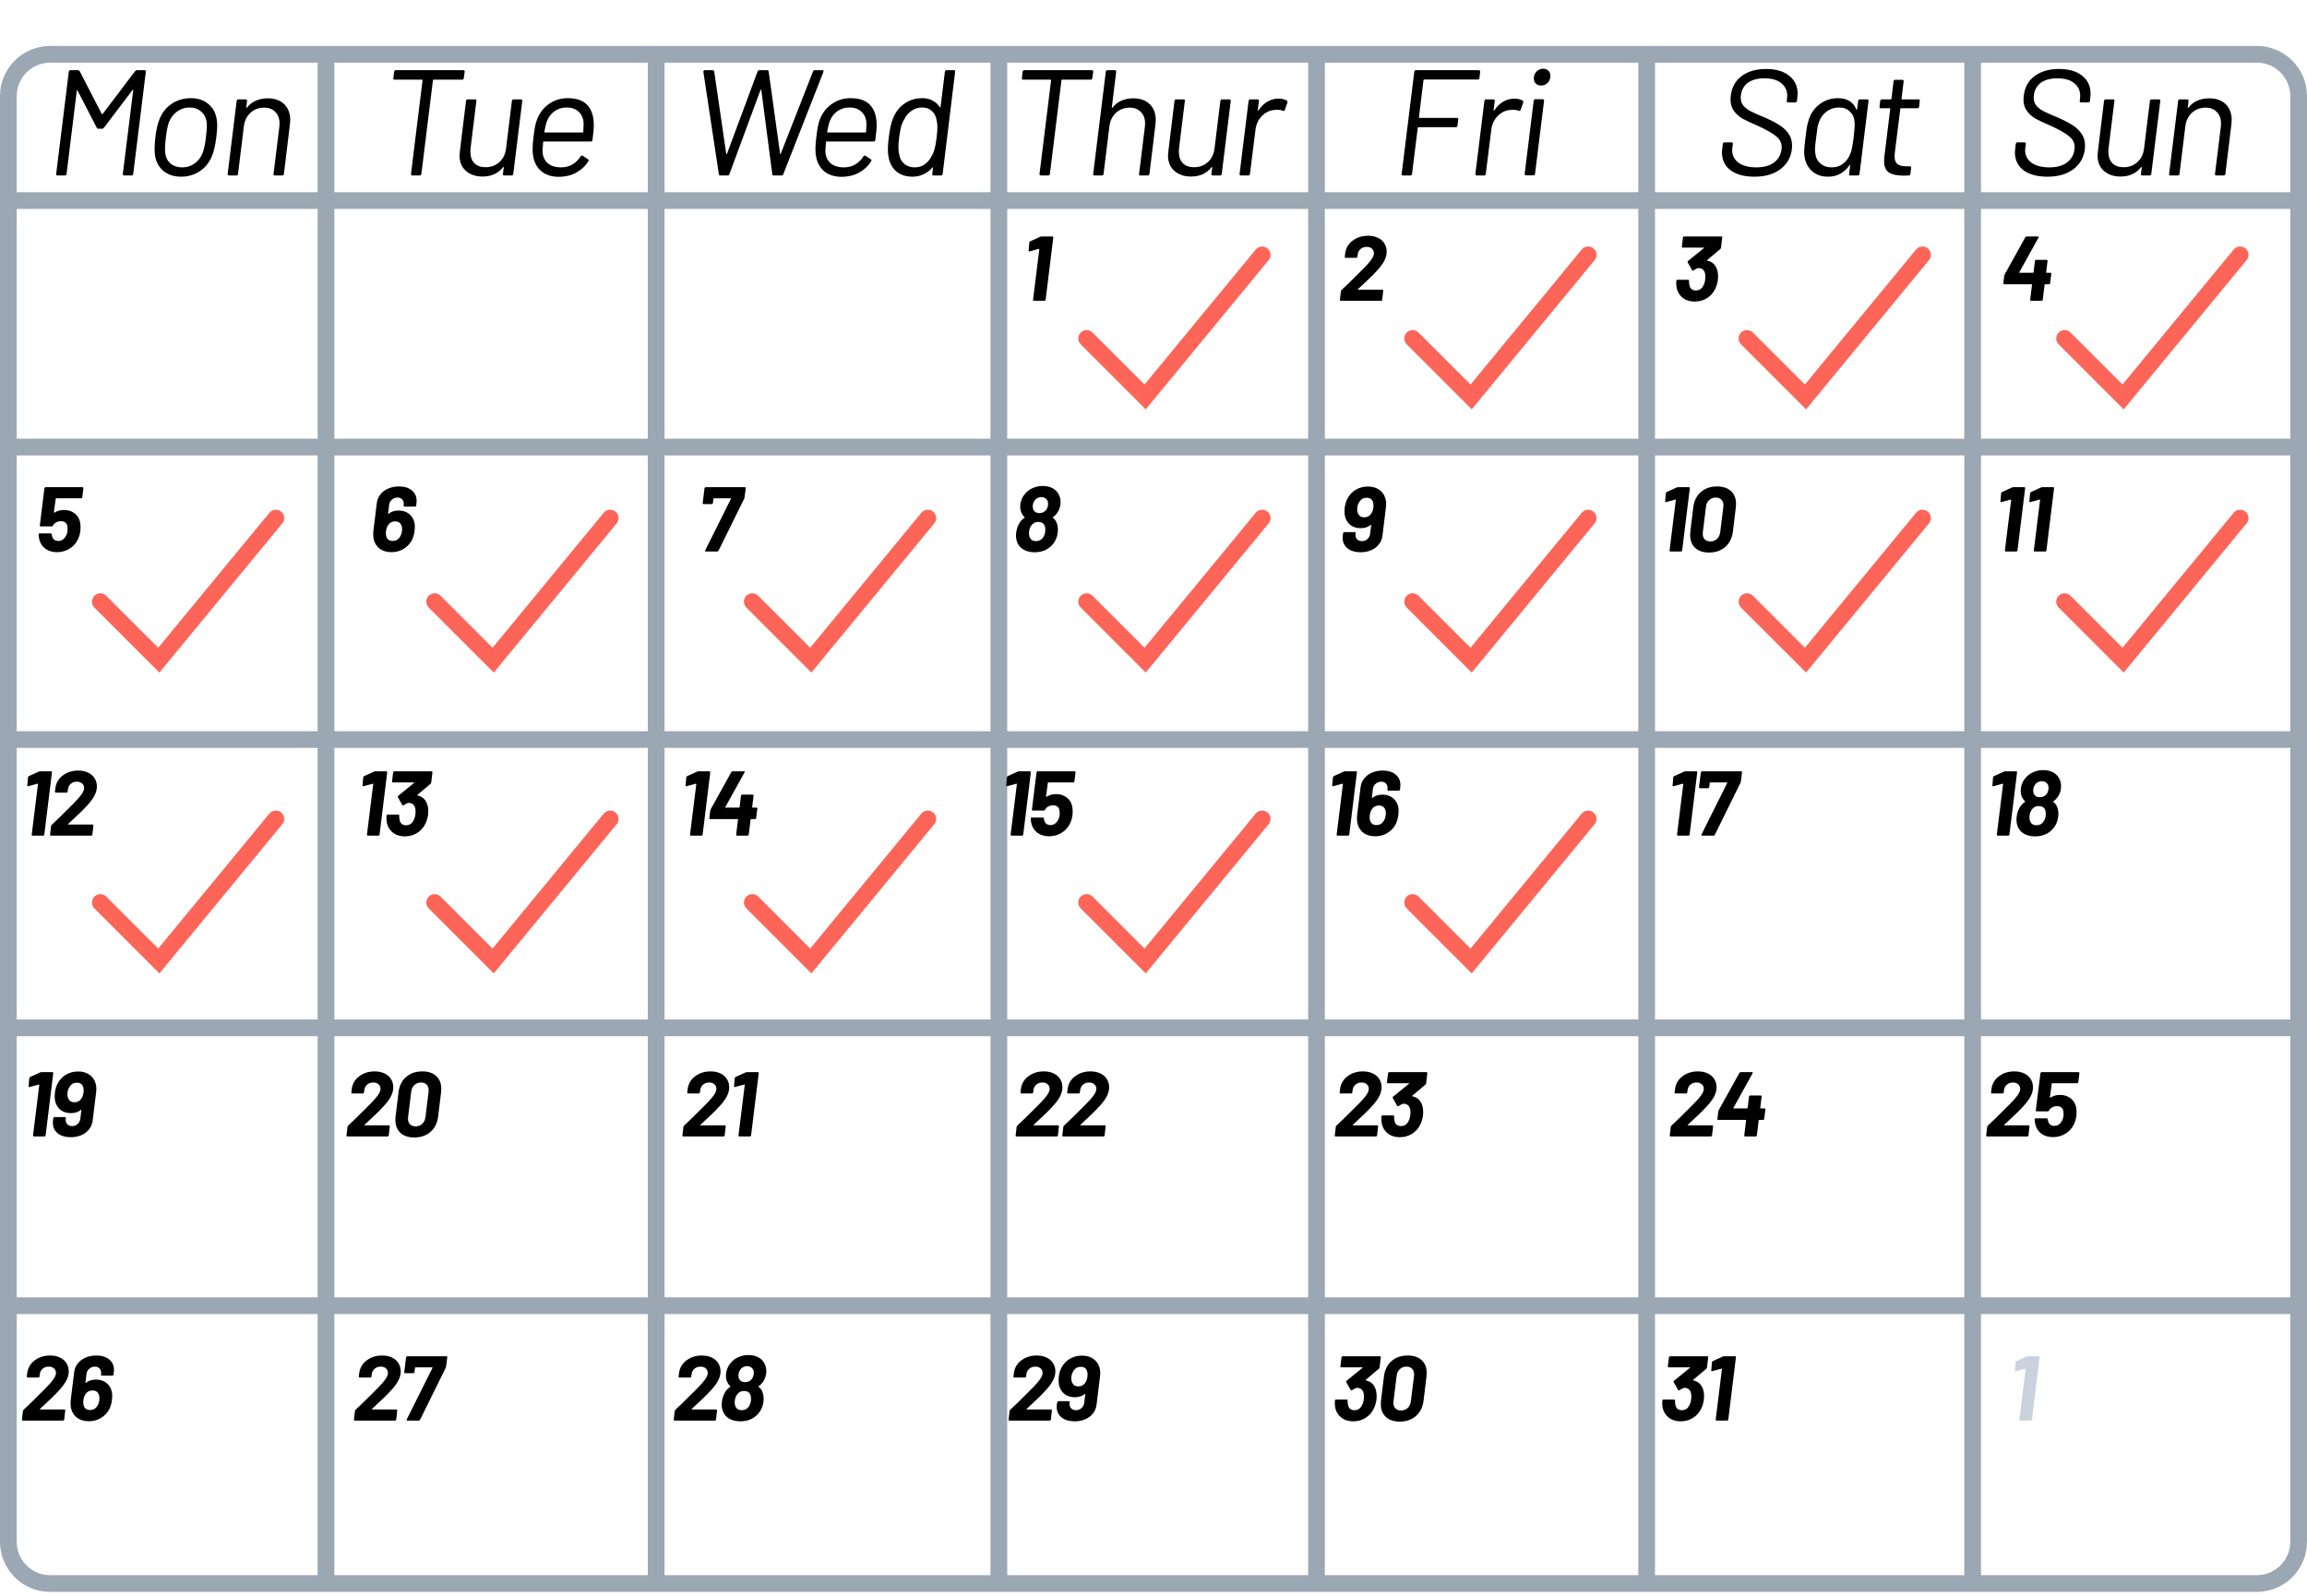 <svg width="276" height="191" viewBox="0 0 276 191" fill="none" xmlns="http://www.w3.org/2000/svg">
<path d="M1 24V11.5C1 8.739 3.239 6.5 6 6.5H39M1 24H275M1 24V53.5M275 24V11.5C275 8.739 272.761 6.5 270 6.5H236M275 24V53.5M1 53.5H275M1 53.5V88.5M275 53.5V88.5M1 88.5H275M1 88.5V123M275 88.5V123M1 123H275M1 123V156.25M275 123V156.25M1 156.25V184.5C1 187.261 3.239 189.5 6 189.5H39M1 156.25H275M275 156.25V184.5C275 187.261 272.761 189.5 270 189.5H236M39 6.5V189.5M39 6.5H78.5M39 189.5H78.5M78.5 6.5V189.5M78.5 6.5H119.5M78.5 189.5H119.5M119.5 6.5V189.5M119.5 6.5H157.5M119.5 189.5H157.5M157.5 6.5V189.5M157.5 6.5H197M157.5 189.5H197M197 6.5V189.5M197 6.5H236M197 189.5H236M236 6.5V189.5" stroke="#9CA7B4" stroke-width="2"/>
<path d="M16.152 8.526C16.236 8.442 16.314 8.4 16.386 8.4H17.286C17.394 8.4 17.448 8.46 17.448 8.58L15.936 20.82C15.912 20.94 15.846 21 15.738 21H14.856C14.748 21 14.694 20.94 14.694 20.82L15.936 10.812C15.936 10.776 15.924 10.752 15.9 10.74C15.876 10.728 15.858 10.74 15.846 10.776L12.444 15.276C12.384 15.36 12.312 15.402 12.228 15.402H11.76C11.676 15.402 11.616 15.366 11.58 15.294L9.276 10.83C9.264 10.794 9.246 10.782 9.222 10.794C9.198 10.806 9.186 10.83 9.186 10.866L7.962 20.82C7.938 20.94 7.872 21 7.764 21H6.864C6.816 21 6.774 20.982 6.738 20.946C6.714 20.91 6.708 20.868 6.72 20.82L8.232 8.58C8.232 8.532 8.25 8.49 8.286 8.454C8.322 8.418 8.364 8.4 8.412 8.4H9.33C9.402 8.4 9.468 8.436 9.528 8.508L12.174 13.638C12.186 13.65 12.204 13.656 12.228 13.656C12.252 13.656 12.27 13.65 12.282 13.638L16.152 8.526ZM21.666 21.144C20.826 21.144 20.13 20.922 19.578 20.478C19.026 20.034 18.684 19.422 18.552 18.642C18.516 18.39 18.498 18.102 18.498 17.778C18.498 17.418 18.528 16.968 18.588 16.428C18.696 15.516 18.864 14.784 19.092 14.232C19.404 13.464 19.89 12.858 20.55 12.414C21.222 11.97 21.984 11.748 22.836 11.748C23.664 11.748 24.348 11.97 24.888 12.414C25.44 12.858 25.782 13.458 25.914 14.214C25.962 14.442 25.986 14.724 25.986 15.06C25.986 15.324 25.95 15.78 25.878 16.428C25.758 17.388 25.59 18.126 25.374 18.642C25.062 19.422 24.576 20.034 23.916 20.478C23.256 20.922 22.506 21.144 21.666 21.144ZM21.81 20.028C22.362 20.028 22.854 19.872 23.286 19.56C23.73 19.236 24.054 18.804 24.258 18.264C24.414 17.856 24.54 17.25 24.636 16.446C24.708 15.882 24.744 15.414 24.744 15.042C24.744 14.85 24.738 14.712 24.726 14.628C24.654 14.088 24.432 13.662 24.06 13.35C23.7 13.026 23.238 12.864 22.674 12.864C22.11 12.864 21.612 13.026 21.18 13.35C20.748 13.662 20.424 14.088 20.208 14.628C20.064 15.024 19.944 15.63 19.848 16.446C19.776 16.986 19.74 17.448 19.74 17.832C19.74 18.036 19.746 18.18 19.758 18.264C19.818 18.804 20.028 19.236 20.388 19.56C20.76 19.872 21.234 20.028 21.81 20.028ZM32.022 11.766C32.862 11.766 33.522 12 34.002 12.468C34.482 12.936 34.722 13.572 34.722 14.376C34.722 14.472 34.71 14.64 34.686 14.88L33.966 20.82C33.942 20.94 33.876 21 33.768 21H32.868C32.82 21 32.778 20.982 32.742 20.946C32.718 20.91 32.712 20.868 32.724 20.82L33.426 15.132C33.438 15.048 33.444 14.928 33.444 14.772C33.444 14.196 33.276 13.74 32.94 13.404C32.616 13.056 32.172 12.882 31.608 12.882C30.96 12.882 30.414 13.086 29.97 13.494C29.526 13.902 29.262 14.436 29.178 15.096L28.476 20.82C28.476 20.868 28.458 20.91 28.422 20.946C28.386 20.982 28.338 21 28.278 21H27.396C27.288 21 27.234 20.94 27.234 20.82L28.314 12.072C28.338 11.952 28.404 11.892 28.512 11.892H29.394C29.454 11.892 29.496 11.91 29.52 11.946C29.556 11.982 29.568 12.024 29.556 12.072L29.466 12.846C29.454 12.87 29.454 12.888 29.466 12.9C29.49 12.912 29.514 12.906 29.538 12.882C29.826 12.51 30.18 12.234 30.6 12.054C31.032 11.862 31.506 11.766 32.022 11.766Z" fill="black"/>
<path d="M55.432 8.4C55.54 8.4 55.594 8.46 55.594 8.58L55.486 9.354C55.486 9.402 55.468 9.444 55.432 9.48C55.396 9.516 55.348 9.534 55.288 9.534H51.868C51.82 9.534 51.796 9.558 51.796 9.606L50.41 20.82C50.41 20.868 50.392 20.91 50.356 20.946C50.32 20.982 50.272 21 50.212 21H49.33C49.222 21 49.168 20.94 49.168 20.82L50.554 9.606C50.554 9.558 50.536 9.534 50.5 9.534H47.206C47.086 9.534 47.038 9.474 47.062 9.354L47.152 8.58C47.176 8.46 47.242 8.4 47.35 8.4H55.432ZM61.242 12.072C61.266 11.952 61.332 11.892 61.44 11.892H62.322C62.382 11.892 62.424 11.91 62.448 11.946C62.484 11.982 62.496 12.024 62.484 12.072L61.404 20.82C61.38 20.94 61.314 21 61.206 21H60.324C60.216 21 60.162 20.94 60.162 20.82L60.27 20.046C60.27 20.022 60.258 20.004 60.234 19.992C60.21 19.98 60.192 19.986 60.18 20.01C59.604 20.754 58.782 21.126 57.714 21.126C56.922 21.126 56.268 20.904 55.752 20.46C55.236 20.016 54.978 19.398 54.978 18.606C54.978 18.522 54.99 18.372 55.014 18.156L55.752 12.072C55.776 11.952 55.842 11.892 55.95 11.892H56.85C56.97 11.892 57.018 11.952 56.994 12.072L56.292 17.778C56.28 17.862 56.274 17.988 56.274 18.156C56.274 18.732 56.43 19.188 56.742 19.524C57.066 19.848 57.516 20.01 58.092 20.01C58.752 20.01 59.304 19.806 59.748 19.398C60.192 18.99 60.456 18.45 60.54 17.778L61.242 12.072ZM71.043 14.916C71.043 15.372 70.99 15.984 70.882 16.752C70.882 16.8 70.864 16.842 70.828 16.878C70.791 16.914 70.743 16.932 70.683 16.932H65.049C65.001 16.932 64.978 16.956 64.978 17.004C64.93 17.532 64.906 17.868 64.906 18.012C64.906 18.624 65.097 19.116 65.481 19.488C65.877 19.848 66.43 20.028 67.138 20.028C67.641 20.028 68.085 19.914 68.469 19.686C68.865 19.458 69.195 19.134 69.46 18.714C69.555 18.606 69.639 18.582 69.712 18.642L70.341 19.056C70.438 19.116 70.45 19.2 70.377 19.308C70.017 19.884 69.525 20.34 68.901 20.676C68.29 21 67.6 21.162 66.832 21.162C66.004 21.15 65.338 20.946 64.834 20.55C64.329 20.154 63.993 19.602 63.825 18.894C63.754 18.582 63.718 18.234 63.718 17.85C63.718 17.43 63.754 16.95 63.825 16.41C63.886 15.894 63.946 15.48 64.005 15.168C64.066 14.856 64.144 14.574 64.24 14.322C64.528 13.542 65.001 12.918 65.662 12.45C66.322 11.982 67.078 11.748 67.93 11.748C68.986 11.748 69.766 12.024 70.269 12.576C70.773 13.128 71.031 13.908 71.043 14.916ZM67.785 12.864C67.222 12.864 66.73 13.02 66.309 13.332C65.901 13.632 65.602 14.04 65.409 14.556C65.326 14.796 65.23 15.204 65.121 15.78C65.121 15.828 65.145 15.852 65.194 15.852H69.712C69.76 15.852 69.784 15.828 69.784 15.78C69.808 15.3 69.82 14.994 69.82 14.862C69.82 14.262 69.639 13.782 69.279 13.422C68.919 13.05 68.421 12.864 67.785 12.864Z" fill="black"/>
<path d="M86.182 21C86.086 21 86.026 20.952 86.002 20.856L84.148 8.598V8.562C84.148 8.514 84.166 8.478 84.202 8.454C84.238 8.418 84.28 8.4 84.328 8.4H85.264C85.36 8.4 85.42 8.448 85.444 8.544L86.884 18.408C86.884 18.432 86.896 18.444 86.92 18.444C86.944 18.444 86.962 18.432 86.974 18.408L90.628 8.562C90.664 8.454 90.736 8.4 90.844 8.4H91.798C91.846 8.4 91.882 8.418 91.906 8.454C91.942 8.478 91.96 8.514 91.96 8.562L93.328 18.408C93.328 18.432 93.334 18.444 93.346 18.444C93.37 18.444 93.388 18.432 93.4 18.408L97.27 8.544C97.306 8.448 97.378 8.4 97.486 8.4H98.368C98.5 8.4 98.548 8.466 98.512 8.598L93.706 20.856C93.67 20.952 93.598 21 93.49 21H92.572C92.524 21 92.482 20.988 92.446 20.964C92.41 20.928 92.392 20.886 92.392 20.838L91.078 10.758C91.078 10.734 91.066 10.722 91.042 10.722C91.03 10.722 91.012 10.734 90.988 10.758L87.262 20.838C87.226 20.946 87.154 21 87.046 21H86.182ZM104.88 14.916C104.88 15.372 104.826 15.984 104.718 16.752C104.718 16.8 104.7 16.842 104.664 16.878C104.628 16.914 104.58 16.932 104.52 16.932H98.885C98.838 16.932 98.814 16.956 98.814 17.004C98.766 17.532 98.742 17.868 98.742 18.012C98.742 18.624 98.933 19.116 99.317 19.488C99.713 19.848 100.266 20.028 100.974 20.028C101.478 20.028 101.922 19.914 102.306 19.686C102.702 19.458 103.032 19.134 103.296 18.714C103.392 18.606 103.476 18.582 103.548 18.642L104.178 19.056C104.274 19.116 104.286 19.2 104.214 19.308C103.854 19.884 103.362 20.34 102.738 20.676C102.126 21 101.436 21.162 100.668 21.162C99.84 21.15 99.174 20.946 98.669 20.55C98.165 20.154 97.829 19.602 97.662 18.894C97.59 18.582 97.553 18.234 97.553 17.85C97.553 17.43 97.59 16.95 97.662 16.41C97.722 15.894 97.781 15.48 97.841 15.168C97.901 14.856 97.98 14.574 98.076 14.322C98.364 13.542 98.838 12.918 99.498 12.45C100.158 11.982 100.914 11.748 101.766 11.748C102.822 11.748 103.602 12.024 104.106 12.576C104.61 13.128 104.868 13.908 104.88 14.916ZM101.622 12.864C101.058 12.864 100.566 13.02 100.146 13.332C99.737 13.632 99.438 14.04 99.246 14.556C99.162 14.796 99.066 15.204 98.957 15.78C98.957 15.828 98.981 15.852 99.029 15.852H103.548C103.596 15.852 103.62 15.828 103.62 15.78C103.644 15.3 103.656 14.994 103.656 14.862C103.656 14.262 103.476 13.782 103.116 13.422C102.756 13.05 102.258 12.864 101.622 12.864ZM113.044 8.58C113.044 8.532 113.062 8.49 113.098 8.454C113.134 8.418 113.176 8.4 113.224 8.4H114.124C114.244 8.4 114.292 8.46 114.268 8.58L112.774 20.82C112.75 20.94 112.684 21 112.576 21H111.676C111.628 21 111.586 20.982 111.55 20.946C111.526 20.91 111.52 20.868 111.532 20.82L111.622 20.064C111.634 20.04 111.628 20.028 111.604 20.028C111.592 20.016 111.574 20.022 111.55 20.046C111.25 20.394 110.896 20.664 110.488 20.856C110.08 21.048 109.648 21.144 109.192 21.144C108.376 21.144 107.716 20.928 107.212 20.496C106.72 20.064 106.414 19.476 106.294 18.732C106.246 18.492 106.222 18.198 106.222 17.85C106.222 17.43 106.258 16.962 106.33 16.446C106.45 15.45 106.612 14.706 106.816 14.214C107.116 13.446 107.572 12.846 108.184 12.414C108.796 11.97 109.516 11.748 110.344 11.748C110.8 11.748 111.208 11.844 111.568 12.036C111.928 12.216 112.216 12.48 112.432 12.828C112.468 12.888 112.498 12.882 112.522 12.81L113.044 8.58ZM111.478 18.642C111.622 18.402 111.736 18.12 111.82 17.796C111.904 17.472 111.982 17.022 112.054 16.446C112.114 16.014 112.144 15.594 112.144 15.186C112.144 14.85 112.102 14.526 112.018 14.214C111.922 13.806 111.73 13.482 111.442 13.242C111.154 12.99 110.788 12.864 110.344 12.864C109.888 12.864 109.474 12.984 109.102 13.224C108.73 13.464 108.442 13.782 108.238 14.178C108.07 14.442 107.932 14.742 107.824 15.078C107.728 15.414 107.644 15.87 107.572 16.446C107.512 16.866 107.482 17.274 107.482 17.67C107.482 17.994 107.524 18.312 107.608 18.624C107.704 19.056 107.914 19.398 108.238 19.65C108.562 19.902 108.964 20.028 109.444 20.028C109.912 20.028 110.314 19.902 110.65 19.65C110.998 19.398 111.274 19.062 111.478 18.642Z" fill="black"/>
<path d="M130.626 8.4C130.734 8.4 130.788 8.46 130.788 8.58L130.68 9.354C130.68 9.402 130.662 9.444 130.626 9.48C130.59 9.516 130.542 9.534 130.482 9.534H127.062C127.014 9.534 126.99 9.558 126.99 9.606L125.604 20.82C125.604 20.868 125.586 20.91 125.55 20.946C125.514 20.982 125.466 21 125.406 21H124.524C124.416 21 124.362 20.94 124.362 20.82L125.748 9.606C125.748 9.558 125.73 9.534 125.694 9.534H122.4C122.28 9.534 122.232 9.474 122.256 9.354L122.346 8.58C122.37 8.46 122.436 8.4 122.544 8.4H130.626ZM135.571 11.766C136.411 11.766 137.071 12 137.551 12.468C138.031 12.936 138.271 13.572 138.271 14.376C138.271 14.472 138.259 14.64 138.235 14.88L137.515 20.82C137.491 20.94 137.425 21 137.317 21H136.417C136.369 21 136.327 20.982 136.291 20.946C136.267 20.91 136.261 20.868 136.273 20.82L136.975 15.132C136.987 15.048 136.993 14.928 136.993 14.772C136.993 14.196 136.825 13.74 136.489 13.404C136.165 13.056 135.721 12.882 135.157 12.882C134.509 12.882 133.963 13.086 133.519 13.494C133.075 13.902 132.811 14.436 132.727 15.096L132.025 20.82C132.025 20.868 132.007 20.91 131.971 20.946C131.935 20.982 131.887 21 131.827 21H130.945C130.837 21 130.783 20.94 130.783 20.82L132.295 8.58C132.319 8.46 132.385 8.4 132.493 8.4H133.375C133.435 8.4 133.477 8.418 133.501 8.454C133.537 8.49 133.549 8.532 133.537 8.58L133.015 12.846C133.003 12.87 133.003 12.888 133.015 12.9C133.039 12.912 133.063 12.906 133.087 12.882C133.375 12.51 133.729 12.234 134.149 12.054C134.581 11.862 135.055 11.766 135.571 11.766ZM146.001 12.072C146.025 11.952 146.091 11.892 146.199 11.892H147.081C147.141 11.892 147.183 11.91 147.207 11.946C147.243 11.982 147.255 12.024 147.243 12.072L146.163 20.82C146.139 20.94 146.073 21 145.965 21H145.083C144.975 21 144.921 20.94 144.921 20.82L145.029 20.046C145.029 20.022 145.017 20.004 144.993 19.992C144.969 19.98 144.951 19.986 144.939 20.01C144.363 20.754 143.541 21.126 142.473 21.126C141.681 21.126 141.027 20.904 140.511 20.46C139.995 20.016 139.737 19.398 139.737 18.606C139.737 18.522 139.749 18.372 139.773 18.156L140.511 12.072C140.535 11.952 140.601 11.892 140.709 11.892H141.609C141.729 11.892 141.777 11.952 141.753 12.072L141.051 17.778C141.039 17.862 141.033 17.988 141.033 18.156C141.033 18.732 141.189 19.188 141.501 19.524C141.825 19.848 142.275 20.01 142.851 20.01C143.511 20.01 144.063 19.806 144.507 19.398C144.951 18.99 145.215 18.45 145.299 17.778L146.001 12.072ZM152.977 11.802C153.361 11.802 153.685 11.88 153.949 12.036C154.021 12.084 154.045 12.162 154.021 12.27L153.715 13.152C153.655 13.272 153.577 13.308 153.481 13.26C153.289 13.176 153.067 13.134 152.815 13.134L152.581 13.152C151.969 13.176 151.441 13.41 150.997 13.854C150.553 14.286 150.289 14.838 150.205 15.51L149.539 20.82C149.539 20.868 149.521 20.91 149.485 20.946C149.449 20.982 149.401 21 149.341 21H148.459C148.351 21 148.297 20.94 148.297 20.82L149.377 12.072C149.401 11.952 149.467 11.892 149.575 11.892H150.457C150.517 11.892 150.559 11.91 150.583 11.946C150.619 11.982 150.631 12.024 150.619 12.072L150.475 13.17C150.475 13.206 150.481 13.23 150.493 13.242C150.517 13.242 150.541 13.23 150.565 13.206C150.853 12.762 151.201 12.42 151.609 12.18C152.017 11.928 152.473 11.802 152.977 11.802Z" fill="black"/>
<path d="M176.993 9.336C176.969 9.456 176.903 9.516 176.795 9.516H170.387C170.351 9.516 170.321 9.54 170.297 9.588L169.757 14.034C169.757 14.082 169.781 14.106 169.829 14.106H174.311C174.431 14.106 174.479 14.166 174.455 14.286L174.365 15.042C174.341 15.162 174.275 15.222 174.167 15.222H169.685C169.637 15.222 169.613 15.246 169.613 15.294L168.929 20.82C168.905 20.94 168.839 21 168.731 21H167.831C167.783 21 167.741 20.982 167.705 20.946C167.681 20.91 167.675 20.868 167.687 20.82L169.199 8.58C169.199 8.532 169.217 8.49 169.253 8.454C169.289 8.418 169.331 8.4 169.379 8.4H176.921C176.981 8.4 177.023 8.418 177.047 8.454C177.083 8.49 177.095 8.532 177.083 8.58L176.993 9.336ZM181.188 11.802C181.572 11.802 181.896 11.88 182.16 12.036C182.232 12.084 182.256 12.162 182.232 12.27L181.926 13.152C181.866 13.272 181.788 13.308 181.692 13.26C181.5 13.176 181.278 13.134 181.026 13.134L180.792 13.152C180.18 13.176 179.652 13.41 179.208 13.854C178.764 14.286 178.5 14.838 178.416 15.51L177.75 20.82C177.75 20.868 177.732 20.91 177.696 20.946C177.66 20.982 177.612 21 177.552 21H176.67C176.562 21 176.508 20.94 176.508 20.82L177.588 12.072C177.612 11.952 177.678 11.892 177.786 11.892H178.668C178.728 11.892 178.77 11.91 178.794 11.946C178.83 11.982 178.842 12.024 178.83 12.072L178.686 13.17C178.686 13.206 178.692 13.23 178.704 13.242C178.728 13.242 178.752 13.23 178.776 13.206C179.064 12.762 179.412 12.42 179.82 12.18C180.228 11.928 180.684 11.802 181.188 11.802ZM184.366 10.236C184.114 10.236 183.904 10.158 183.736 10.002C183.58 9.834 183.502 9.624 183.502 9.372C183.502 9.048 183.61 8.778 183.826 8.562C184.054 8.334 184.318 8.22 184.618 8.22C184.87 8.22 185.074 8.298 185.23 8.454C185.398 8.61 185.482 8.82 185.482 9.084C185.482 9.408 185.374 9.684 185.158 9.912C184.942 10.128 184.678 10.236 184.366 10.236ZM182.566 20.982C182.458 20.982 182.404 20.922 182.404 20.802L183.484 12.054C183.508 11.934 183.574 11.874 183.682 11.874H184.564C184.624 11.874 184.666 11.892 184.69 11.928C184.726 11.964 184.738 12.006 184.726 12.054L183.646 20.802C183.622 20.922 183.556 20.982 183.448 20.982H182.566Z" fill="black"/>
<path d="M209.893 21.144C208.681 21.144 207.727 20.886 207.031 20.37C206.347 19.842 206.005 19.128 206.005 18.228C206.005 18.12 206.017 17.97 206.041 17.778L206.113 17.22C206.137 17.1 206.203 17.04 206.311 17.04H207.157C207.265 17.04 207.319 17.1 207.319 17.22L207.247 17.706C207.235 17.766 207.229 17.856 207.229 17.976C207.229 18.588 207.481 19.086 207.985 19.47C208.501 19.842 209.215 20.028 210.127 20.028C211.015 20.028 211.717 19.836 212.233 19.452C212.749 19.056 213.049 18.534 213.133 17.886C213.145 17.826 213.151 17.73 213.151 17.598C213.151 17.094 212.935 16.668 212.503 16.32C212.083 15.96 211.339 15.534 210.271 15.042C209.503 14.718 208.903 14.436 208.471 14.196C208.039 13.944 207.691 13.632 207.427 13.26C207.163 12.888 207.031 12.432 207.031 11.892C207.031 11.808 207.043 11.658 207.067 11.442C207.187 10.434 207.619 9.654 208.363 9.102C209.119 8.538 210.091 8.256 211.279 8.256C212.467 8.256 213.391 8.526 214.051 9.066C214.723 9.594 215.059 10.308 215.059 11.208C215.059 11.304 215.047 11.46 215.023 11.676L214.987 12.072C214.963 12.192 214.897 12.252 214.789 12.252H213.907C213.859 12.252 213.817 12.234 213.781 12.198C213.757 12.162 213.751 12.12 213.763 12.072L213.799 11.748C213.811 11.676 213.817 11.58 213.817 11.46C213.817 10.836 213.577 10.332 213.097 9.948C212.629 9.564 211.957 9.372 211.081 9.372C210.265 9.372 209.611 9.546 209.119 9.894C208.639 10.242 208.357 10.746 208.273 11.406C208.261 11.478 208.255 11.574 208.255 11.694C208.255 12.054 208.351 12.36 208.543 12.612C208.747 12.864 209.035 13.092 209.407 13.296C209.779 13.488 210.331 13.734 211.063 14.034C211.807 14.358 212.407 14.664 212.863 14.952C213.319 15.24 213.685 15.582 213.961 15.978C214.249 16.374 214.393 16.848 214.393 17.4C214.393 17.592 214.387 17.736 214.375 17.832C214.255 18.84 213.799 19.644 213.007 20.244C212.215 20.844 211.177 21.144 209.893 21.144ZM222.302 12.072C222.302 12.024 222.32 11.982 222.356 11.946C222.392 11.91 222.44 11.892 222.5 11.892H223.382C223.49 11.892 223.544 11.952 223.544 12.072L222.464 20.82C222.44 20.94 222.374 21 222.266 21H221.366C221.318 21 221.276 20.982 221.24 20.946C221.216 20.91 221.21 20.868 221.222 20.82L221.348 19.776C221.36 19.74 221.354 19.722 221.33 19.722C221.306 19.71 221.288 19.722 221.276 19.758C220.988 20.19 220.622 20.532 220.178 20.784C219.746 21.024 219.248 21.144 218.684 21.144C217.832 21.144 217.142 20.868 216.614 20.316C216.098 19.752 215.84 19.026 215.84 18.138C215.84 17.826 215.894 17.268 216.002 16.464C216.062 15.924 216.122 15.48 216.182 15.132C216.254 14.772 216.344 14.442 216.452 14.142C216.716 13.434 217.154 12.858 217.766 12.414C218.39 11.97 219.098 11.748 219.89 11.748C220.982 11.748 221.714 12.198 222.086 13.098C222.098 13.134 222.11 13.152 222.122 13.152C222.146 13.14 222.164 13.116 222.176 13.08L222.302 12.072ZM221.402 18.3C221.474 18.12 221.528 17.922 221.564 17.706C221.612 17.49 221.678 17.076 221.762 16.464C221.846 15.672 221.888 15.168 221.888 14.952C221.888 14.796 221.882 14.676 221.87 14.592C221.846 14.1 221.666 13.692 221.33 13.368C221.006 13.032 220.568 12.864 220.016 12.864C219.452 12.864 218.954 13.026 218.522 13.35C218.09 13.674 217.79 14.088 217.622 14.592C217.55 14.784 217.49 14.994 217.442 15.222C217.406 15.45 217.352 15.858 217.28 16.446C217.184 17.154 217.136 17.634 217.136 17.886C217.136 17.994 217.148 18.132 217.172 18.3C217.208 18.804 217.406 19.218 217.766 19.542C218.126 19.866 218.582 20.028 219.134 20.028C219.686 20.028 220.16 19.866 220.556 19.542C220.952 19.218 221.234 18.804 221.402 18.3ZM229.597 12.774C229.585 12.822 229.561 12.864 229.525 12.9C229.489 12.936 229.447 12.954 229.399 12.954H227.419C227.371 12.954 227.347 12.978 227.347 13.026L226.681 18.336C226.669 18.432 226.663 18.558 226.663 18.714C226.663 19.146 226.777 19.452 227.005 19.632C227.233 19.812 227.581 19.902 228.049 19.902H228.481C228.589 19.902 228.643 19.962 228.643 20.082L228.553 20.82C228.529 20.94 228.463 21 228.355 21C228.211 21.012 227.995 21.018 227.707 21.018C226.951 21.018 226.375 20.892 225.979 20.64C225.595 20.388 225.403 19.926 225.403 19.254C225.403 19.146 225.415 18.972 225.439 18.732L226.141 13.026C226.141 12.978 226.117 12.954 226.069 12.954H225.007C224.887 12.954 224.839 12.894 224.863 12.774L224.935 12.072C224.947 12.024 224.971 11.982 225.007 11.946C225.043 11.91 225.085 11.892 225.133 11.892H226.213C226.225 11.892 226.237 11.886 226.249 11.874C226.273 11.862 226.285 11.844 226.285 11.82L226.537 9.732C226.561 9.612 226.627 9.552 226.735 9.552H227.599C227.647 9.552 227.683 9.57 227.707 9.606C227.743 9.642 227.755 9.684 227.743 9.732L227.491 11.82C227.491 11.868 227.509 11.892 227.545 11.892H229.525C229.645 11.892 229.693 11.952 229.669 12.072L229.597 12.774Z" fill="black"/>
<path d="M244.943 21.144C243.731 21.144 242.777 20.886 242.081 20.37C241.397 19.842 241.055 19.128 241.055 18.228C241.055 18.12 241.067 17.97 241.091 17.778L241.163 17.22C241.187 17.1 241.253 17.04 241.361 17.04H242.207C242.315 17.04 242.369 17.1 242.369 17.22L242.297 17.706C242.285 17.766 242.279 17.856 242.279 17.976C242.279 18.588 242.531 19.086 243.035 19.47C243.551 19.842 244.265 20.028 245.177 20.028C246.065 20.028 246.767 19.836 247.283 19.452C247.799 19.056 248.099 18.534 248.183 17.886C248.195 17.826 248.201 17.73 248.201 17.598C248.201 17.094 247.985 16.668 247.553 16.32C247.133 15.96 246.389 15.534 245.321 15.042C244.553 14.718 243.953 14.436 243.521 14.196C243.089 13.944 242.741 13.632 242.477 13.26C242.213 12.888 242.081 12.432 242.081 11.892C242.081 11.808 242.093 11.658 242.117 11.442C242.237 10.434 242.669 9.654 243.413 9.102C244.169 8.538 245.141 8.256 246.329 8.256C247.517 8.256 248.441 8.526 249.101 9.066C249.773 9.594 250.109 10.308 250.109 11.208C250.109 11.304 250.097 11.46 250.073 11.676L250.037 12.072C250.013 12.192 249.947 12.252 249.839 12.252H248.957C248.909 12.252 248.867 12.234 248.831 12.198C248.807 12.162 248.801 12.12 248.813 12.072L248.849 11.748C248.861 11.676 248.867 11.58 248.867 11.46C248.867 10.836 248.627 10.332 248.147 9.948C247.679 9.564 247.007 9.372 246.131 9.372C245.315 9.372 244.661 9.546 244.169 9.894C243.689 10.242 243.407 10.746 243.323 11.406C243.311 11.478 243.305 11.574 243.305 11.694C243.305 12.054 243.401 12.36 243.593 12.612C243.797 12.864 244.085 13.092 244.457 13.296C244.829 13.488 245.381 13.734 246.113 14.034C246.857 14.358 247.457 14.664 247.913 14.952C248.369 15.24 248.735 15.582 249.011 15.978C249.299 16.374 249.443 16.848 249.443 17.4C249.443 17.592 249.437 17.736 249.425 17.832C249.305 18.84 248.849 19.644 248.057 20.244C247.265 20.844 246.227 21.144 244.943 21.144ZM257.208 12.072C257.232 11.952 257.298 11.892 257.406 11.892H258.288C258.348 11.892 258.39 11.91 258.414 11.946C258.45 11.982 258.462 12.024 258.45 12.072L257.37 20.82C257.346 20.94 257.28 21 257.172 21H256.29C256.182 21 256.128 20.94 256.128 20.82L256.236 20.046C256.236 20.022 256.224 20.004 256.2 19.992C256.176 19.98 256.158 19.986 256.146 20.01C255.57 20.754 254.748 21.126 253.68 21.126C252.888 21.126 252.234 20.904 251.718 20.46C251.202 20.016 250.944 19.398 250.944 18.606C250.944 18.522 250.956 18.372 250.98 18.156L251.718 12.072C251.742 11.952 251.808 11.892 251.916 11.892H252.816C252.936 11.892 252.984 11.952 252.96 12.072L252.258 17.778C252.246 17.862 252.24 17.988 252.24 18.156C252.24 18.732 252.396 19.188 252.708 19.524C253.032 19.848 253.482 20.01 254.058 20.01C254.718 20.01 255.27 19.806 255.714 19.398C256.158 18.99 256.422 18.45 256.506 17.778L257.208 12.072ZM264.291 11.766C265.131 11.766 265.791 12 266.271 12.468C266.751 12.936 266.991 13.572 266.991 14.376C266.991 14.472 266.979 14.64 266.955 14.88L266.235 20.82C266.211 20.94 266.145 21 266.037 21H265.137C265.089 21 265.047 20.982 265.011 20.946C264.987 20.91 264.981 20.868 264.993 20.82L265.695 15.132C265.707 15.048 265.713 14.928 265.713 14.772C265.713 14.196 265.545 13.74 265.209 13.404C264.885 13.056 264.441 12.882 263.877 12.882C263.229 12.882 262.683 13.086 262.239 13.494C261.795 13.902 261.531 14.436 261.447 15.096L260.745 20.82C260.745 20.868 260.727 20.91 260.691 20.946C260.655 20.982 260.607 21 260.547 21H259.665C259.557 21 259.503 20.94 259.503 20.82L260.583 12.072C260.607 11.952 260.673 11.892 260.781 11.892H261.663C261.723 11.892 261.765 11.91 261.789 11.946C261.825 11.982 261.837 12.024 261.825 12.072L261.735 12.846C261.723 12.87 261.723 12.888 261.735 12.9C261.759 12.912 261.783 12.906 261.807 12.882C262.095 12.51 262.449 12.234 262.869 12.054C263.301 11.862 263.775 11.766 264.291 11.766Z" fill="black"/>
<path d="M130 40.5L137 47.5L151 30.5" stroke="#FD6559" stroke-width="2" stroke-linecap="round"/>
<path d="M130 72L137 79L151 62" stroke="#FD6559" stroke-width="2" stroke-linecap="round"/>
<path d="M130 108L137 115L151 98" stroke="#FD6559" stroke-width="2" stroke-linecap="round"/>
<path d="M169 108L176 115L190 98" stroke="#FD6559" stroke-width="2" stroke-linecap="round"/>
<path d="M169 40.5L176 47.5L190 30.5" stroke="#FD6559" stroke-width="2" stroke-linecap="round"/>
<path d="M169 72L176 79L190 62" stroke="#FD6559" stroke-width="2" stroke-linecap="round"/>
<path d="M12 72L19 79L33 62" stroke="#FD6559" stroke-width="2" stroke-linecap="round"/>
<path d="M12 108L19 115L33 98" stroke="#FD6559" stroke-width="2" stroke-linecap="round"/>
<path d="M209 40.5L216 47.5L230 30.5" stroke="#FD6559" stroke-width="2" stroke-linecap="round"/>
<path d="M209 72L216 79L230 62" stroke="#FD6559" stroke-width="2" stroke-linecap="round"/>
<path d="M52 72L59 79L73 62" stroke="#FD6559" stroke-width="2" stroke-linecap="round"/>
<path d="M52 108L59 115L73 98" stroke="#FD6559" stroke-width="2" stroke-linecap="round"/>
<path d="M247 40.5L254 47.5L268 30.5" stroke="#FD6559" stroke-width="2" stroke-linecap="round"/>
<path d="M247 72L254 79L268 62" stroke="#FD6559" stroke-width="2" stroke-linecap="round"/>
<path d="M90 72L97 79L111 62" stroke="#FD6559" stroke-width="2" stroke-linecap="round"/>
<path d="M90 108L97 115L111 98" stroke="#FD6559" stroke-width="2" stroke-linecap="round"/>
<path d="M124.447 28.333C124.483 28.311 124.538 28.3 124.612 28.3H125.899C125.935 28.3 125.965 28.315 125.987 28.344C126.009 28.366 126.016 28.395 126.009 28.432L125.096 35.868C125.088 35.905 125.07 35.938 125.041 35.967C125.019 35.989 124.989 36 124.953 36H123.71C123.629 36 123.589 35.956 123.589 35.868L124.337 29.84C124.337 29.825 124.329 29.811 124.315 29.796C124.3 29.781 124.285 29.778 124.271 29.785L123.182 30.082L123.138 30.093C123.072 30.093 123.046 30.053 123.061 29.972L123.138 29.026C123.152 28.96 123.193 28.909 123.259 28.872L124.447 28.333Z" fill="black"/>
<path d="M126.434 62.612C126.522 62.854 126.566 63.125 126.566 63.426C126.566 63.492 126.559 63.598 126.544 63.745C126.478 64.2 126.343 64.577 126.137 64.878C125.903 65.252 125.58 65.549 125.169 65.769C124.766 65.982 124.3 66.088 123.772 66.088C123.274 66.088 122.837 65.985 122.463 65.78C122.089 65.567 121.829 65.263 121.682 64.867C121.594 64.625 121.55 64.361 121.55 64.075C121.55 63.994 121.558 63.881 121.572 63.734C121.624 63.323 121.752 62.946 121.957 62.601C122.097 62.352 122.298 62.143 122.562 61.974C122.599 61.952 122.603 61.926 122.573 61.897C122.427 61.758 122.302 61.582 122.199 61.369C122.104 61.142 122.056 60.903 122.056 60.654C122.056 60.353 122.108 60.067 122.21 59.796C122.32 59.517 122.471 59.272 122.661 59.059C122.903 58.773 123.204 58.553 123.563 58.399C123.93 58.238 124.326 58.157 124.751 58.157C125.184 58.157 125.558 58.238 125.873 58.399C126.196 58.56 126.438 58.78 126.599 59.059C126.79 59.36 126.885 59.701 126.885 60.082C126.885 60.566 126.746 61.006 126.467 61.402C126.321 61.6 126.156 61.761 125.972 61.886C125.936 61.915 125.932 61.941 125.961 61.963C126.181 62.124 126.339 62.341 126.434 62.612ZM123.728 59.972C123.64 60.104 123.585 60.258 123.563 60.434C123.556 60.478 123.552 60.537 123.552 60.61C123.552 60.742 123.578 60.874 123.629 61.006C123.761 61.27 124 61.402 124.344 61.402C124.689 61.402 124.964 61.27 125.169 61.006C125.287 60.845 125.356 60.65 125.378 60.423C125.386 60.394 125.389 60.346 125.389 60.28C125.389 60.192 125.371 60.086 125.334 59.961C125.276 59.814 125.18 59.701 125.048 59.62C124.924 59.532 124.762 59.488 124.564 59.488C124.396 59.488 124.234 59.532 124.08 59.62C123.934 59.701 123.816 59.818 123.728 59.972ZM124.751 64.372C124.957 64.101 125.059 63.771 125.059 63.382C125.059 63.228 125.034 63.074 124.982 62.92C124.858 62.612 124.601 62.458 124.212 62.458C123.846 62.458 123.563 62.608 123.365 62.909C123.189 63.158 123.101 63.47 123.101 63.844C123.101 64.027 123.138 64.192 123.211 64.339C123.343 64.618 123.585 64.757 123.937 64.757C124.282 64.757 124.553 64.629 124.751 64.372Z" fill="black"/>
<path d="M121.766 92.333C121.802 92.311 121.857 92.3 121.931 92.3H123.218C123.254 92.3 123.284 92.315 123.306 92.344C123.328 92.366 123.335 92.395 123.328 92.432L122.415 99.868C122.407 99.905 122.389 99.938 122.36 99.967C122.338 99.989 122.308 100 122.272 100H121.029C120.948 100 120.908 99.956 120.908 99.868L121.656 93.84C121.656 93.825 121.648 93.811 121.634 93.796C121.619 93.781 121.604 93.778 121.59 93.785L120.501 94.082L120.457 94.093C120.391 94.093 120.365 94.053 120.38 93.972L120.457 93.026C120.471 92.96 120.512 92.909 120.578 92.872L121.766 92.333ZM128.275 96.491C128.312 96.674 128.33 96.887 128.33 97.129C128.33 97.312 128.323 97.448 128.308 97.536C128.264 97.903 128.165 98.24 128.011 98.548C127.799 99.01 127.465 99.38 127.01 99.659C126.563 99.938 126.064 100.077 125.514 100.077C124.972 100.077 124.513 99.945 124.139 99.681C123.765 99.41 123.52 99.043 123.402 98.581C123.358 98.42 123.329 98.218 123.314 97.976C123.314 97.881 123.362 97.833 123.457 97.833H124.755C124.821 97.833 124.862 97.873 124.876 97.954C124.891 98.027 124.906 98.09 124.92 98.141C124.964 98.332 125.052 98.478 125.184 98.581C125.316 98.684 125.478 98.735 125.668 98.735C125.866 98.735 126.046 98.68 126.207 98.57C126.369 98.46 126.497 98.306 126.592 98.108C126.68 97.969 126.739 97.778 126.768 97.536C126.776 97.485 126.779 97.408 126.779 97.305C126.779 97.195 126.768 97.081 126.746 96.964C126.717 96.773 126.636 96.627 126.504 96.524C126.372 96.421 126.204 96.37 125.998 96.37C125.793 96.37 125.599 96.418 125.415 96.513C125.232 96.608 125.107 96.733 125.041 96.887C125.005 96.96 124.953 96.997 124.887 96.997H123.567C123.531 96.997 123.501 96.986 123.479 96.964C123.457 96.935 123.45 96.902 123.457 96.865L124.007 92.432C124.015 92.395 124.029 92.366 124.051 92.344C124.081 92.315 124.114 92.3 124.15 92.3H128.55C128.587 92.3 128.616 92.315 128.638 92.344C128.668 92.366 128.679 92.395 128.671 92.432L128.539 93.499C128.532 93.536 128.514 93.569 128.484 93.598C128.462 93.62 128.433 93.631 128.396 93.631H125.415C125.379 93.631 125.36 93.649 125.36 93.686L125.14 95.314C125.14 95.365 125.162 95.376 125.206 95.347C125.544 95.134 125.925 95.028 126.35 95.028C126.842 95.028 127.26 95.16 127.604 95.424C127.949 95.681 128.173 96.036 128.275 96.491Z" fill="black"/>
<path d="M123.662 134.603C123.647 134.618 123.64 134.632 123.64 134.647C123.647 134.662 123.662 134.669 123.684 134.669H126.577C126.614 134.669 126.643 134.684 126.665 134.713C126.687 134.735 126.694 134.764 126.687 134.801L126.566 135.868C126.559 135.905 126.54 135.938 126.511 135.967C126.482 135.989 126.449 136 126.412 136H121.616C121.579 136 121.55 135.989 121.528 135.967C121.506 135.938 121.499 135.905 121.506 135.868L121.627 134.856C121.642 134.783 121.671 134.728 121.715 134.691C122.243 134.207 122.892 133.576 123.662 132.799C124.146 132.315 124.388 132.073 124.388 132.073C125.121 131.34 125.514 130.79 125.565 130.423L125.576 130.302C125.576 130.075 125.495 129.891 125.334 129.752C125.18 129.613 124.971 129.543 124.707 129.543C124.421 129.543 124.179 129.627 123.981 129.796C123.79 129.957 123.677 130.174 123.64 130.445L123.607 130.72C123.6 130.757 123.581 130.79 123.552 130.819C123.53 130.841 123.501 130.852 123.464 130.852H122.199C122.162 130.852 122.133 130.841 122.111 130.819C122.089 130.79 122.082 130.757 122.089 130.72L122.155 130.203C122.265 129.602 122.573 129.121 123.079 128.762C123.585 128.395 124.183 128.212 124.872 128.212C125.334 128.212 125.734 128.296 126.071 128.465C126.408 128.626 126.665 128.854 126.841 129.147C127.017 129.433 127.105 129.759 127.105 130.126C127.105 130.478 127.01 130.837 126.819 131.204C126.628 131.571 126.339 131.963 125.95 132.381C125.708 132.652 125.404 132.964 125.037 133.316C124.67 133.668 124.3 134.016 123.926 134.361L123.662 134.603ZM129.25 134.603C129.235 134.618 129.228 134.632 129.228 134.647C129.235 134.662 129.25 134.669 129.271 134.669H132.165C132.201 134.669 132.231 134.684 132.253 134.713C132.275 134.735 132.282 134.764 132.274 134.801L132.154 135.868C132.146 135.905 132.128 135.938 132.099 135.967C132.069 135.989 132.036 136 132 136H127.203C127.167 136 127.137 135.989 127.115 135.967C127.093 135.938 127.086 135.905 127.093 135.868L127.214 134.856C127.229 134.783 127.258 134.728 127.302 134.691C127.83 134.207 128.479 133.576 129.25 132.799C129.734 132.315 129.976 132.073 129.976 132.073C130.709 131.34 131.101 130.79 131.153 130.423L131.164 130.302C131.164 130.075 131.083 129.891 130.922 129.752C130.768 129.613 130.559 129.543 130.294 129.543C130.009 129.543 129.767 129.627 129.569 129.796C129.378 129.957 129.264 130.174 129.228 130.445L129.194 130.72C129.187 130.757 129.169 130.79 129.14 130.819C129.117 130.841 129.088 130.852 129.052 130.852H127.786C127.75 130.852 127.72 130.841 127.698 130.819C127.676 130.79 127.669 130.757 127.676 130.72L127.742 130.203C127.852 129.602 128.16 129.121 128.667 128.762C129.172 128.395 129.77 128.212 130.46 128.212C130.922 128.212 131.321 128.296 131.659 128.465C131.996 128.626 132.253 128.854 132.429 129.147C132.605 129.433 132.693 129.759 132.693 130.126C132.693 130.478 132.597 130.837 132.406 131.204C132.216 131.571 131.926 131.963 131.537 132.381C131.296 132.652 130.991 132.964 130.624 133.316C130.258 133.668 129.888 134.016 129.513 134.361L129.25 134.603Z" fill="black"/>
<path d="M122.818 168.603C122.803 168.618 122.796 168.632 122.796 168.647C122.803 168.662 122.818 168.669 122.84 168.669H125.733C125.769 168.669 125.799 168.684 125.821 168.713C125.843 168.735 125.85 168.764 125.843 168.801L125.722 169.868C125.714 169.905 125.696 169.938 125.667 169.967C125.637 169.989 125.604 170 125.568 170H120.772C120.735 170 120.706 169.989 120.684 169.967C120.662 169.938 120.654 169.905 120.662 169.868L120.783 168.856C120.797 168.783 120.827 168.728 120.871 168.691C121.399 168.207 122.048 167.576 122.818 166.799C123.302 166.315 123.544 166.073 123.544 166.073C124.277 165.34 124.669 164.79 124.721 164.423L124.732 164.302C124.732 164.075 124.651 163.891 124.49 163.752C124.336 163.613 124.127 163.543 123.863 163.543C123.577 163.543 123.335 163.627 123.137 163.796C122.946 163.957 122.832 164.174 122.796 164.445L122.763 164.72C122.755 164.757 122.737 164.79 122.708 164.819C122.686 164.841 122.656 164.852 122.62 164.852H121.355C121.318 164.852 121.289 164.841 121.267 164.819C121.245 164.79 121.237 164.757 121.245 164.72L121.311 164.203C121.421 163.602 121.729 163.121 122.235 162.762C122.741 162.395 123.338 162.212 124.028 162.212C124.49 162.212 124.889 162.296 125.227 162.465C125.564 162.626 125.821 162.854 125.997 163.147C126.173 163.433 126.261 163.759 126.261 164.126C126.261 164.478 126.165 164.837 125.975 165.204C125.784 165.571 125.494 165.963 125.106 166.381C124.864 166.652 124.559 166.964 124.193 167.316C123.826 167.668 123.456 168.016 123.082 168.361L122.818 168.603ZM131.551 163.697C131.603 163.873 131.628 164.078 131.628 164.313C131.628 164.467 131.617 164.621 131.595 164.775L131.188 168.086C131.144 168.482 131.001 168.834 130.759 169.142C130.525 169.443 130.217 169.677 129.835 169.846C129.454 170.007 129.029 170.088 128.559 170.088C127.914 170.088 127.397 169.934 127.008 169.626C126.62 169.311 126.425 168.893 126.425 168.372C126.425 168.262 126.429 168.178 126.436 168.119L126.48 167.811C126.488 167.774 126.502 167.745 126.524 167.723C126.554 167.694 126.587 167.679 126.623 167.679H127.866C127.947 167.679 127.987 167.723 127.987 167.811L127.965 167.91C127.936 168.152 127.991 168.354 128.13 168.515C128.277 168.676 128.475 168.757 128.724 168.757C128.981 168.757 129.201 168.676 129.384 168.515C129.568 168.346 129.678 168.134 129.714 167.877L129.835 166.854C129.843 166.832 129.839 166.817 129.824 166.81C129.81 166.803 129.795 166.806 129.78 166.821C129.458 167.078 129.058 167.206 128.581 167.206C128.156 167.206 127.786 167.107 127.47 166.909C127.155 166.704 126.924 166.41 126.777 166.029C126.689 165.787 126.645 165.508 126.645 165.193C126.645 165.002 126.653 164.859 126.667 164.764C126.719 164.331 126.836 163.95 127.019 163.62C127.254 163.187 127.584 162.846 128.009 162.597C128.435 162.348 128.915 162.223 129.45 162.223C129.993 162.223 130.448 162.355 130.814 162.619C131.181 162.876 131.427 163.235 131.551 163.697ZM128.999 165.908C129.366 165.908 129.648 165.758 129.846 165.457C129.971 165.274 130.055 165.028 130.099 164.72C130.107 164.669 130.11 164.592 130.11 164.489C130.11 164.328 130.088 164.181 130.044 164.049C129.927 163.726 129.678 163.565 129.296 163.565C128.922 163.565 128.633 163.726 128.427 164.049C128.251 164.313 128.163 164.606 128.163 164.929C128.163 165.142 128.2 165.321 128.273 165.468C128.405 165.761 128.647 165.908 128.999 165.908Z" fill="black"/>
<path d="M162.456 34.603C162.441 34.618 162.434 34.632 162.434 34.647C162.441 34.662 162.456 34.669 162.478 34.669H165.371C165.407 34.669 165.437 34.684 165.459 34.713C165.481 34.735 165.488 34.764 165.481 34.801L165.36 35.868C165.352 35.905 165.334 35.938 165.305 35.967C165.275 35.989 165.242 36 165.206 36H160.41C160.373 36 160.344 35.989 160.322 35.967C160.3 35.938 160.292 35.905 160.3 35.868L160.421 34.856C160.435 34.783 160.465 34.728 160.509 34.691C161.037 34.207 161.686 33.576 162.456 32.799C162.94 32.315 163.182 32.073 163.182 32.073C163.915 31.34 164.307 30.79 164.359 30.423L164.37 30.302C164.37 30.075 164.289 29.891 164.128 29.752C163.974 29.613 163.765 29.543 163.501 29.543C163.215 29.543 162.973 29.627 162.775 29.796C162.584 29.957 162.47 30.174 162.434 30.445L162.401 30.72C162.393 30.757 162.375 30.79 162.346 30.819C162.324 30.841 162.294 30.852 162.258 30.852H160.993C160.956 30.852 160.927 30.841 160.905 30.819C160.883 30.79 160.875 30.757 160.883 30.72L160.949 30.203C161.059 29.602 161.367 29.121 161.873 28.762C162.379 28.395 162.976 28.212 163.666 28.212C164.128 28.212 164.527 28.296 164.865 28.465C165.202 28.626 165.459 28.854 165.635 29.147C165.811 29.433 165.899 29.759 165.899 30.126C165.899 30.478 165.803 30.837 165.613 31.204C165.422 31.571 165.132 31.963 164.744 32.381C164.502 32.652 164.197 32.964 163.831 33.316C163.464 33.668 163.094 34.016 162.72 34.361L162.456 34.603Z" fill="black"/>
<path d="M165.757 59.697C165.809 59.873 165.834 60.078 165.834 60.313C165.834 60.467 165.823 60.621 165.801 60.775L165.394 64.086C165.35 64.482 165.207 64.834 164.965 65.142C164.731 65.443 164.423 65.677 164.041 65.846C163.66 66.007 163.235 66.088 162.765 66.088C162.12 66.088 161.603 65.934 161.214 65.626C160.826 65.311 160.631 64.893 160.631 64.372C160.631 64.262 160.635 64.178 160.642 64.119L160.686 63.811C160.694 63.774 160.708 63.745 160.73 63.723C160.76 63.694 160.793 63.679 160.829 63.679H162.072C162.153 63.679 162.193 63.723 162.193 63.811L162.171 63.91C162.142 64.152 162.197 64.354 162.336 64.515C162.483 64.676 162.681 64.757 162.93 64.757C163.187 64.757 163.407 64.676 163.59 64.515C163.774 64.346 163.884 64.134 163.92 63.877L164.041 62.854C164.049 62.832 164.045 62.817 164.03 62.81C164.016 62.803 164.001 62.806 163.986 62.821C163.664 63.078 163.264 63.206 162.787 63.206C162.362 63.206 161.992 63.107 161.676 62.909C161.361 62.704 161.13 62.41 160.983 62.029C160.895 61.787 160.851 61.508 160.851 61.193C160.851 61.002 160.859 60.859 160.873 60.764C160.925 60.331 161.042 59.95 161.225 59.62C161.46 59.187 161.79 58.846 162.215 58.597C162.641 58.348 163.121 58.223 163.656 58.223C164.199 58.223 164.654 58.355 165.02 58.619C165.387 58.876 165.633 59.235 165.757 59.697ZM163.205 61.908C163.572 61.908 163.854 61.758 164.052 61.457C164.177 61.274 164.261 61.028 164.305 60.72C164.313 60.669 164.316 60.592 164.316 60.489C164.316 60.328 164.294 60.181 164.25 60.049C164.133 59.726 163.884 59.565 163.502 59.565C163.128 59.565 162.839 59.726 162.633 60.049C162.457 60.313 162.369 60.606 162.369 60.929C162.369 61.142 162.406 61.321 162.479 61.468C162.611 61.761 162.853 61.908 163.205 61.908Z" fill="black"/>
<path d="M160.771 92.333C160.808 92.311 160.863 92.3 160.936 92.3H162.223C162.26 92.3 162.289 92.315 162.311 92.344C162.333 92.366 162.34 92.395 162.333 92.432L161.42 99.868C161.413 99.905 161.394 99.938 161.365 99.967C161.343 99.989 161.314 100 161.277 100H160.034C159.953 100 159.913 99.956 159.913 99.868L160.661 93.84C160.661 93.825 160.654 93.811 160.639 93.796C160.624 93.781 160.61 93.778 160.595 93.785L159.506 94.082L159.462 94.093C159.396 94.093 159.37 94.053 159.385 93.972L159.462 93.026C159.477 92.96 159.517 92.909 159.583 92.872L160.771 92.333ZM167.193 96.271C167.281 96.498 167.325 96.766 167.325 97.074C167.325 97.213 167.314 97.367 167.292 97.536C167.24 97.961 167.127 98.343 166.951 98.68C166.709 99.113 166.375 99.454 165.95 99.703C165.532 99.952 165.059 100.077 164.531 100.077C163.981 100.077 163.522 99.949 163.156 99.692C162.789 99.428 162.543 99.065 162.419 98.603C162.367 98.42 162.342 98.2 162.342 97.943C162.342 97.855 162.349 97.716 162.364 97.525L162.771 94.214C162.815 93.818 162.958 93.47 163.2 93.169C163.442 92.861 163.753 92.626 164.135 92.465C164.523 92.296 164.952 92.212 165.422 92.212C166.067 92.212 166.58 92.37 166.962 92.685C167.343 92.993 167.534 93.407 167.534 93.928C167.534 94.038 167.53 94.122 167.523 94.181L167.49 94.489C167.482 94.526 167.464 94.559 167.435 94.588C167.405 94.61 167.372 94.621 167.336 94.621H166.093C166.056 94.621 166.027 94.61 166.005 94.588C165.983 94.559 165.975 94.526 165.983 94.489L165.994 94.39C166.023 94.148 165.968 93.946 165.829 93.785C165.689 93.624 165.499 93.543 165.257 93.543C164.993 93.543 164.765 93.627 164.575 93.796C164.384 93.957 164.274 94.166 164.245 94.423L164.124 95.457C164.116 95.479 164.12 95.494 164.135 95.501C164.149 95.501 164.164 95.494 164.179 95.479C164.509 95.222 164.912 95.094 165.389 95.094C165.814 95.094 166.184 95.197 166.5 95.402C166.815 95.6 167.046 95.89 167.193 96.271ZM165.543 98.251C165.711 97.987 165.796 97.683 165.796 97.338C165.796 97.125 165.766 96.957 165.708 96.832C165.561 96.539 165.319 96.392 164.982 96.392C164.6 96.392 164.314 96.542 164.124 96.843C163.999 97.026 163.915 97.272 163.871 97.58C163.863 97.631 163.86 97.708 163.86 97.811C163.86 97.972 163.882 98.119 163.926 98.251C164.043 98.574 164.296 98.735 164.685 98.735C165.051 98.735 165.337 98.574 165.543 98.251Z" fill="black"/>
<path d="M161.844 134.603C161.83 134.618 161.822 134.632 161.822 134.647C161.83 134.662 161.844 134.669 161.866 134.669H164.759C164.796 134.669 164.825 134.684 164.847 134.713C164.869 134.735 164.877 134.764 164.869 134.801L164.748 135.868C164.741 135.905 164.723 135.938 164.693 135.967C164.664 135.989 164.631 136 164.594 136H159.798C159.762 136 159.732 135.989 159.71 135.967C159.688 135.938 159.681 135.905 159.688 135.868L159.809 134.856C159.824 134.783 159.853 134.728 159.897 134.691C160.425 134.207 161.074 133.576 161.844 132.799C162.328 132.315 162.57 132.073 162.57 132.073C163.304 131.34 163.696 130.79 163.747 130.423L163.758 130.302C163.758 130.075 163.678 129.891 163.516 129.752C163.362 129.613 163.153 129.543 162.889 129.543C162.603 129.543 162.361 129.627 162.163 129.796C161.973 129.957 161.859 130.174 161.822 130.445L161.789 130.72C161.782 130.757 161.764 130.79 161.734 130.819C161.712 130.841 161.683 130.852 161.646 130.852H160.381C160.345 130.852 160.315 130.841 160.293 130.819C160.271 130.79 160.264 130.757 160.271 130.72L160.337 130.203C160.447 129.602 160.755 129.121 161.261 128.762C161.767 128.395 162.365 128.212 163.054 128.212C163.516 128.212 163.916 128.296 164.253 128.465C164.591 128.626 164.847 128.854 165.023 129.147C165.199 129.433 165.287 129.759 165.287 130.126C165.287 130.478 165.192 130.837 165.001 131.204C164.811 131.571 164.521 131.963 164.132 132.381C163.89 132.652 163.586 132.964 163.219 133.316C162.853 133.668 162.482 134.016 162.108 134.361L161.844 134.603ZM170.164 132.326C170.23 132.546 170.263 132.795 170.263 133.074C170.263 133.257 170.255 133.397 170.241 133.492C170.189 133.881 170.079 134.247 169.911 134.592C169.676 135.061 169.342 135.428 168.91 135.692C168.484 135.956 167.997 136.088 167.447 136.088C166.904 136.088 166.446 135.949 166.072 135.67C165.698 135.391 165.448 135.014 165.324 134.537C165.28 134.324 165.258 134.108 165.258 133.888C165.258 133.763 165.261 133.672 165.269 133.613C165.276 133.569 165.291 133.536 165.313 133.514C165.342 133.492 165.375 133.481 165.412 133.481H166.677C166.765 133.481 166.801 133.525 166.787 133.613C166.787 133.84 166.805 134.02 166.842 134.152C166.878 134.343 166.963 134.493 167.095 134.603C167.227 134.706 167.395 134.757 167.601 134.757C167.997 134.757 168.29 134.577 168.481 134.218C168.605 133.998 168.686 133.741 168.723 133.448C168.737 133.287 168.745 133.169 168.745 133.096C168.745 132.898 168.719 132.733 168.668 132.601C168.543 132.256 168.29 132.084 167.909 132.084C167.791 132.084 167.597 132.176 167.326 132.359C167.296 132.381 167.267 132.392 167.238 132.392C167.201 132.392 167.172 132.37 167.15 132.326L166.633 131.413C166.618 131.384 166.611 131.362 166.611 131.347C166.611 131.296 166.633 131.255 166.677 131.226L168.558 129.697C168.572 129.682 168.58 129.668 168.58 129.653C168.58 129.638 168.569 129.631 168.547 129.631H166.039C166.002 129.631 165.973 129.62 165.951 129.598C165.929 129.569 165.921 129.536 165.929 129.499L166.061 128.432C166.068 128.395 166.083 128.366 166.105 128.344C166.134 128.315 166.167 128.3 166.204 128.3H170.648C170.684 128.3 170.714 128.315 170.736 128.344C170.758 128.366 170.765 128.395 170.758 128.432L170.615 129.642C170.607 129.708 170.574 129.763 170.516 129.807L168.954 131.127C168.939 131.142 168.932 131.156 168.932 131.171C168.939 131.186 168.954 131.193 168.976 131.193C169.577 131.318 169.973 131.695 170.164 132.326Z" fill="black"/>
<path d="M164.598 166.326C164.664 166.546 164.697 166.795 164.697 167.074C164.697 167.257 164.689 167.397 164.675 167.492C164.623 167.881 164.513 168.247 164.345 168.592C164.11 169.061 163.776 169.428 163.344 169.692C162.918 169.956 162.431 170.088 161.881 170.088C161.338 170.088 160.88 169.949 160.506 169.67C160.132 169.391 159.882 169.014 159.758 168.537C159.714 168.324 159.692 168.108 159.692 167.888C159.692 167.763 159.695 167.672 159.703 167.613C159.71 167.569 159.725 167.536 159.747 167.514C159.776 167.492 159.809 167.481 159.846 167.481H161.111C161.199 167.481 161.235 167.525 161.221 167.613C161.221 167.84 161.239 168.02 161.276 168.152C161.312 168.343 161.397 168.493 161.529 168.603C161.661 168.706 161.829 168.757 162.035 168.757C162.431 168.757 162.724 168.577 162.915 168.218C163.039 167.998 163.12 167.741 163.157 167.448C163.171 167.287 163.179 167.169 163.179 167.096C163.179 166.898 163.153 166.733 163.102 166.601C162.977 166.256 162.724 166.084 162.343 166.084C162.225 166.084 162.031 166.176 161.76 166.359C161.73 166.381 161.701 166.392 161.672 166.392C161.635 166.392 161.606 166.37 161.584 166.326L161.067 165.413C161.052 165.384 161.045 165.362 161.045 165.347C161.045 165.296 161.067 165.255 161.111 165.226L162.992 163.697C163.006 163.682 163.014 163.668 163.014 163.653C163.014 163.638 163.003 163.631 162.981 163.631H160.473C160.436 163.631 160.407 163.62 160.385 163.598C160.363 163.569 160.355 163.536 160.363 163.499L160.495 162.432C160.502 162.395 160.517 162.366 160.539 162.344C160.568 162.315 160.601 162.3 160.638 162.3H165.082C165.118 162.3 165.148 162.315 165.17 162.344C165.192 162.366 165.199 162.395 165.192 162.432L165.049 163.642C165.041 163.708 165.008 163.763 164.95 163.807L163.388 165.127C163.373 165.142 163.366 165.156 163.366 165.171C163.373 165.186 163.388 165.193 163.41 165.193C164.011 165.318 164.407 165.695 164.598 166.326ZM167.451 170.121C166.74 170.121 166.186 169.934 165.79 169.56C165.394 169.186 165.196 168.669 165.196 168.009C165.196 167.833 165.204 167.697 165.218 167.602L165.57 164.698C165.666 163.935 165.966 163.33 166.472 162.883C166.986 162.436 167.635 162.212 168.419 162.212C169.131 162.212 169.684 162.399 170.08 162.773C170.484 163.14 170.685 163.646 170.685 164.291C170.685 164.467 170.678 164.603 170.663 164.698L170.311 167.602C170.216 168.379 169.912 168.995 169.398 169.45C168.885 169.897 168.236 170.121 167.451 170.121ZM167.616 168.79C167.932 168.79 168.196 168.691 168.408 168.493C168.621 168.295 168.749 168.024 168.793 167.679L169.167 164.654C169.175 164.61 169.178 164.551 169.178 164.478C169.178 164.185 169.098 163.957 168.936 163.796C168.775 163.627 168.548 163.543 168.254 163.543C167.939 163.543 167.675 163.646 167.462 163.851C167.25 164.049 167.125 164.317 167.088 164.654L166.714 167.679C166.707 167.723 166.703 167.789 166.703 167.877C166.703 168.163 166.784 168.387 166.945 168.548C167.107 168.709 167.33 168.79 167.616 168.79Z" fill="black"/>
<path d="M9.582 62.491C9.619 62.674 9.637 62.887 9.637 63.129C9.637 63.312 9.63 63.448 9.615 63.536C9.571 63.903 9.472 64.24 9.318 64.548C9.106 65.01 8.772 65.38 8.317 65.659C7.87 65.938 7.371 66.077 6.821 66.077C6.279 66.077 5.82 65.945 5.446 65.681C5.072 65.41 4.827 65.043 4.709 64.581C4.665 64.42 4.636 64.218 4.621 63.976C4.621 63.881 4.669 63.833 4.764 63.833H6.062C6.128 63.833 6.169 63.873 6.183 63.954C6.198 64.027 6.213 64.09 6.227 64.141C6.271 64.332 6.359 64.478 6.491 64.581C6.623 64.684 6.785 64.735 6.975 64.735C7.173 64.735 7.353 64.68 7.514 64.57C7.676 64.46 7.804 64.306 7.899 64.108C7.987 63.969 8.046 63.778 8.075 63.536C8.083 63.485 8.086 63.408 8.086 63.305C8.086 63.195 8.075 63.081 8.053 62.964C8.024 62.773 7.943 62.627 7.811 62.524C7.679 62.421 7.511 62.37 7.305 62.37C7.1 62.37 6.906 62.418 6.722 62.513C6.539 62.608 6.414 62.733 6.348 62.887C6.312 62.96 6.26 62.997 6.194 62.997H4.874C4.838 62.997 4.808 62.986 4.786 62.964C4.764 62.935 4.757 62.902 4.764 62.865L5.314 58.432C5.322 58.395 5.336 58.366 5.358 58.344C5.388 58.315 5.421 58.3 5.457 58.3H9.857C9.894 58.3 9.923 58.315 9.945 58.344C9.975 58.366 9.986 58.395 9.978 58.432L9.846 59.499C9.839 59.536 9.821 59.569 9.791 59.598C9.769 59.62 9.74 59.631 9.703 59.631H6.722C6.686 59.631 6.667 59.649 6.667 59.686L6.447 61.314C6.447 61.365 6.469 61.376 6.513 61.347C6.851 61.134 7.232 61.028 7.657 61.028C8.149 61.028 8.567 61.16 8.911 61.424C9.256 61.681 9.48 62.036 9.582 62.491Z" fill="black"/>
<path d="M4.653 92.333C4.69 92.311 4.745 92.3 4.818 92.3H6.105C6.142 92.3 6.171 92.315 6.193 92.344C6.215 92.366 6.222 92.395 6.215 92.432L5.302 99.868C5.295 99.905 5.276 99.938 5.247 99.967C5.225 99.989 5.196 100 5.159 100H3.916C3.835 100 3.795 99.956 3.795 99.868L4.543 93.84C4.543 93.825 4.536 93.811 4.521 93.796C4.506 93.781 4.492 93.778 4.477 93.785L3.388 94.082L3.344 94.093C3.278 94.093 3.252 94.053 3.267 93.972L3.344 93.026C3.359 92.96 3.399 92.909 3.465 92.872L4.653 92.333ZM8.148 98.603C8.134 98.618 8.126 98.632 8.126 98.647C8.134 98.662 8.148 98.669 8.17 98.669H11.063C11.1 98.669 11.129 98.684 11.151 98.713C11.173 98.735 11.181 98.764 11.173 98.801L11.052 99.868C11.045 99.905 11.027 99.938 10.997 99.967C10.968 99.989 10.935 100 10.898 100H6.102C6.066 100 6.036 99.989 6.014 99.967C5.992 99.938 5.985 99.905 5.992 99.868L6.113 98.856C6.128 98.783 6.157 98.728 6.201 98.691C6.729 98.207 7.378 97.576 8.148 96.799C8.632 96.315 8.874 96.073 8.874 96.073C9.608 95.34 10 94.79 10.051 94.423L10.062 94.302C10.062 94.075 9.982 93.891 9.82 93.752C9.666 93.613 9.457 93.543 9.193 93.543C8.907 93.543 8.665 93.627 8.467 93.796C8.277 93.957 8.163 94.174 8.126 94.445L8.093 94.72C8.086 94.757 8.068 94.79 8.038 94.819C8.016 94.841 7.987 94.852 7.95 94.852H6.685C6.649 94.852 6.619 94.841 6.597 94.819C6.575 94.79 6.568 94.757 6.575 94.72L6.641 94.203C6.751 93.602 7.059 93.121 7.565 92.762C8.071 92.395 8.669 92.212 9.358 92.212C9.82 92.212 10.22 92.296 10.557 92.465C10.895 92.626 11.151 92.854 11.327 93.147C11.503 93.433 11.591 93.759 11.591 94.126C11.591 94.478 11.496 94.837 11.305 95.204C11.115 95.571 10.825 95.963 10.436 96.381C10.194 96.652 9.89 96.964 9.523 97.316C9.157 97.668 8.786 98.016 8.412 98.361L8.148 98.603Z" fill="black"/>
<path d="M4.809 128.333C4.845 128.311 4.9 128.3 4.974 128.3H6.261C6.297 128.3 6.327 128.315 6.349 128.344C6.371 128.366 6.378 128.395 6.371 128.432L5.458 135.868C5.45 135.905 5.432 135.938 5.403 135.967C5.381 135.989 5.351 136 5.315 136H4.072C3.991 136 3.951 135.956 3.951 135.868L4.699 129.84C4.699 129.825 4.691 129.811 4.677 129.796C4.662 129.781 4.647 129.778 4.633 129.785L3.544 130.082L3.5 130.093C3.434 130.093 3.408 130.053 3.423 129.972L3.5 129.026C3.514 128.96 3.555 128.909 3.621 128.872L4.809 128.333ZM11.45 129.697C11.502 129.873 11.527 130.078 11.527 130.313C11.527 130.467 11.516 130.621 11.494 130.775L11.087 134.086C11.043 134.482 10.9 134.834 10.658 135.142C10.424 135.443 10.116 135.677 9.734 135.846C9.353 136.007 8.928 136.088 8.458 136.088C7.813 136.088 7.296 135.934 6.907 135.626C6.519 135.311 6.324 134.893 6.324 134.372C6.324 134.262 6.328 134.178 6.335 134.119L6.379 133.811C6.387 133.774 6.401 133.745 6.423 133.723C6.453 133.694 6.486 133.679 6.522 133.679H7.765C7.846 133.679 7.886 133.723 7.886 133.811L7.864 133.91C7.835 134.152 7.89 134.354 8.029 134.515C8.176 134.676 8.374 134.757 8.623 134.757C8.88 134.757 9.1 134.676 9.283 134.515C9.467 134.346 9.577 134.134 9.613 133.877L9.734 132.854C9.742 132.832 9.738 132.817 9.723 132.81C9.709 132.803 9.694 132.806 9.679 132.821C9.357 133.078 8.957 133.206 8.48 133.206C8.055 133.206 7.685 133.107 7.369 132.909C7.054 132.704 6.823 132.41 6.676 132.029C6.588 131.787 6.544 131.508 6.544 131.193C6.544 131.002 6.552 130.859 6.566 130.764C6.618 130.331 6.735 129.95 6.918 129.62C7.153 129.187 7.483 128.846 7.908 128.597C8.334 128.348 8.814 128.223 9.349 128.223C9.892 128.223 10.347 128.355 10.713 128.619C11.08 128.876 11.325 129.235 11.45 129.697ZM8.898 131.908C9.265 131.908 9.547 131.758 9.745 131.457C9.87 131.274 9.954 131.028 9.998 130.72C10.005 130.669 10.009 130.592 10.009 130.489C10.009 130.328 9.987 130.181 9.943 130.049C9.826 129.726 9.577 129.565 9.195 129.565C8.821 129.565 8.532 129.726 8.326 130.049C8.15 130.313 8.062 130.606 8.062 130.929C8.062 131.142 8.099 131.321 8.172 131.468C8.304 131.761 8.546 131.908 8.898 131.908Z" fill="black"/>
<path d="M4.78 168.603C4.765 168.618 4.758 168.632 4.758 168.647C4.765 168.662 4.78 168.669 4.802 168.669H7.695C7.732 168.669 7.761 168.684 7.783 168.713C7.805 168.735 7.812 168.764 7.805 168.801L7.684 169.868C7.677 169.905 7.658 169.938 7.629 169.967C7.6 169.989 7.567 170 7.53 170H2.734C2.697 170 2.668 169.989 2.646 169.967C2.624 169.938 2.617 169.905 2.624 169.868L2.745 168.856C2.76 168.783 2.789 168.728 2.833 168.691C3.361 168.207 4.01 167.576 4.78 166.799C5.264 166.315 5.506 166.073 5.506 166.073C6.239 165.34 6.632 164.79 6.683 164.423L6.694 164.302C6.694 164.075 6.613 163.891 6.452 163.752C6.298 163.613 6.089 163.543 5.825 163.543C5.539 163.543 5.297 163.627 5.099 163.796C4.908 163.957 4.795 164.174 4.758 164.445L4.725 164.72C4.718 164.757 4.699 164.79 4.67 164.819C4.648 164.841 4.619 164.852 4.582 164.852H3.317C3.28 164.852 3.251 164.841 3.229 164.819C3.207 164.79 3.2 164.757 3.207 164.72L3.273 164.203C3.383 163.602 3.691 163.121 4.197 162.762C4.703 162.395 5.301 162.212 5.99 162.212C6.452 162.212 6.852 162.296 7.189 162.465C7.526 162.626 7.783 162.854 7.959 163.147C8.135 163.433 8.223 163.759 8.223 164.126C8.223 164.478 8.128 164.837 7.937 165.204C7.746 165.571 7.457 165.963 7.068 166.381C6.826 166.652 6.522 166.964 6.155 167.316C5.788 167.668 5.418 168.016 5.044 168.361L4.78 168.603ZM13.294 166.271C13.382 166.498 13.426 166.766 13.426 167.074C13.426 167.213 13.415 167.367 13.393 167.536C13.341 167.961 13.228 168.343 13.052 168.68C12.81 169.113 12.476 169.454 12.051 169.703C11.633 169.952 11.16 170.077 10.632 170.077C10.082 170.077 9.623 169.949 9.257 169.692C8.89 169.428 8.644 169.065 8.52 168.603C8.468 168.42 8.443 168.2 8.443 167.943C8.443 167.855 8.45 167.716 8.465 167.525L8.872 164.214C8.916 163.818 9.059 163.47 9.301 163.169C9.543 162.861 9.854 162.626 10.236 162.465C10.624 162.296 11.053 162.212 11.523 162.212C12.168 162.212 12.681 162.37 13.063 162.685C13.444 162.993 13.635 163.407 13.635 163.928C13.635 164.038 13.631 164.122 13.624 164.181L13.591 164.489C13.583 164.526 13.565 164.559 13.536 164.588C13.506 164.61 13.473 164.621 13.437 164.621H12.194C12.157 164.621 12.128 164.61 12.106 164.588C12.084 164.559 12.076 164.526 12.084 164.489L12.095 164.39C12.124 164.148 12.069 163.946 11.93 163.785C11.79 163.624 11.6 163.543 11.358 163.543C11.094 163.543 10.866 163.627 10.676 163.796C10.485 163.957 10.375 164.166 10.346 164.423L10.225 165.457C10.217 165.479 10.221 165.494 10.236 165.501C10.25 165.501 10.265 165.494 10.28 165.479C10.61 165.222 11.013 165.094 11.49 165.094C11.915 165.094 12.285 165.197 12.601 165.402C12.916 165.6 13.147 165.89 13.294 166.271ZM11.644 168.251C11.812 167.987 11.897 167.683 11.897 167.338C11.897 167.125 11.867 166.957 11.809 166.832C11.662 166.539 11.42 166.392 11.083 166.392C10.701 166.392 10.415 166.542 10.225 166.843C10.1 167.026 10.016 167.272 9.972 167.58C9.964 167.631 9.961 167.708 9.961 167.811C9.961 167.972 9.983 168.119 10.027 168.251C10.144 168.574 10.397 168.735 10.786 168.735C11.152 168.735 11.438 168.574 11.644 168.251Z" fill="black"/>
<path d="M205.445 32.326C205.511 32.546 205.544 32.795 205.544 33.074C205.544 33.257 205.537 33.397 205.522 33.492C205.471 33.881 205.361 34.247 205.192 34.592C204.957 35.061 204.624 35.428 204.191 35.692C203.766 35.956 203.278 36.088 202.728 36.088C202.185 36.088 201.727 35.949 201.353 35.67C200.979 35.391 200.73 35.014 200.605 34.537C200.561 34.324 200.539 34.108 200.539 33.888C200.539 33.763 200.543 33.672 200.55 33.613C200.557 33.569 200.572 33.536 200.594 33.514C200.623 33.492 200.656 33.481 200.693 33.481H201.958C202.046 33.481 202.083 33.525 202.068 33.613C202.068 33.84 202.086 34.02 202.123 34.152C202.16 34.343 202.244 34.493 202.376 34.603C202.508 34.706 202.677 34.757 202.882 34.757C203.278 34.757 203.571 34.577 203.762 34.218C203.887 33.998 203.967 33.741 204.004 33.448C204.019 33.287 204.026 33.169 204.026 33.096C204.026 32.898 204 32.733 203.949 32.601C203.824 32.256 203.571 32.084 203.19 32.084C203.073 32.084 202.878 32.176 202.607 32.359C202.578 32.381 202.548 32.392 202.519 32.392C202.482 32.392 202.453 32.37 202.431 32.326L201.914 31.413C201.899 31.384 201.892 31.362 201.892 31.347C201.892 31.296 201.914 31.255 201.958 31.226L203.839 29.697C203.854 29.682 203.861 29.668 203.861 29.653C203.861 29.638 203.85 29.631 203.828 29.631H201.32C201.283 29.631 201.254 29.62 201.232 29.598C201.21 29.569 201.203 29.536 201.21 29.499L201.342 28.432C201.349 28.395 201.364 28.366 201.386 28.344C201.415 28.315 201.448 28.3 201.485 28.3H205.929C205.966 28.3 205.995 28.315 206.017 28.344C206.039 28.366 206.046 28.395 206.039 28.432L205.896 29.642C205.889 29.708 205.856 29.763 205.797 29.807L204.235 31.127C204.22 31.142 204.213 31.156 204.213 31.171C204.22 31.186 204.235 31.193 204.257 31.193C204.858 31.318 205.254 31.695 205.445 32.326Z" fill="black"/>
<path d="M200.599 58.333C200.636 58.311 200.691 58.3 200.764 58.3H202.051C202.088 58.3 202.117 58.315 202.139 58.344C202.161 58.366 202.169 58.395 202.161 58.432L201.248 65.868C201.241 65.905 201.223 65.938 201.193 65.967C201.171 65.989 201.142 66 201.105 66H199.862C199.782 66 199.741 65.956 199.741 65.868L200.489 59.84C200.489 59.825 200.482 59.811 200.467 59.796C200.453 59.781 200.438 59.778 200.423 59.785L199.334 60.082L199.29 60.093C199.224 60.093 199.199 60.053 199.213 59.972L199.29 59.026C199.305 58.96 199.345 58.909 199.411 58.872L200.599 58.333ZM204.458 66.121C203.746 66.121 203.193 65.934 202.797 65.56C202.401 65.186 202.203 64.669 202.203 64.009C202.203 63.833 202.21 63.697 202.225 63.602L202.577 60.698C202.672 59.935 202.973 59.33 203.479 58.883C203.992 58.436 204.641 58.212 205.426 58.212C206.137 58.212 206.691 58.399 207.087 58.773C207.49 59.14 207.692 59.646 207.692 60.291C207.692 60.467 207.684 60.603 207.67 60.698L207.318 63.602C207.222 64.379 206.918 64.995 206.405 65.45C205.891 65.897 205.242 66.121 204.458 66.121ZM204.623 64.79C204.938 64.79 205.202 64.691 205.415 64.493C205.627 64.295 205.756 64.024 205.8 63.679L206.174 60.654C206.181 60.61 206.185 60.551 206.185 60.478C206.185 60.185 206.104 59.957 205.943 59.796C205.781 59.627 205.554 59.543 205.261 59.543C204.945 59.543 204.681 59.646 204.469 59.851C204.256 60.049 204.131 60.317 204.095 60.654L203.721 63.679C203.713 63.723 203.71 63.789 203.71 63.877C203.71 64.163 203.79 64.387 203.952 64.548C204.113 64.709 204.337 64.79 204.623 64.79Z" fill="black"/>
<path d="M201.491 92.333C201.528 92.311 201.583 92.3 201.656 92.3H202.943C202.98 92.3 203.009 92.315 203.031 92.344C203.053 92.366 203.061 92.395 203.053 92.432L202.14 99.868C202.133 99.905 202.115 99.938 202.085 99.967C202.063 99.989 202.034 100 201.997 100H200.754C200.674 100 200.633 99.956 200.633 99.868L201.381 93.84C201.381 93.825 201.374 93.811 201.359 93.796C201.345 93.781 201.33 93.778 201.315 93.785L200.226 94.082L200.182 94.093C200.116 94.093 200.091 94.053 200.105 93.972L200.182 93.026C200.197 92.96 200.237 92.909 200.303 92.872L201.491 92.333ZM203.656 100C203.553 100 203.524 99.949 203.568 99.846L206.637 93.697C206.651 93.653 206.64 93.631 206.604 93.631H204.602C204.587 93.631 204.572 93.638 204.558 93.653C204.55 93.66 204.547 93.671 204.547 93.686L204.481 94.192C204.481 94.229 204.466 94.262 204.437 94.291C204.407 94.313 204.374 94.324 204.338 94.324H203.37C203.333 94.324 203.304 94.313 203.282 94.291C203.26 94.262 203.252 94.229 203.26 94.192L203.48 92.432C203.487 92.395 203.505 92.366 203.535 92.344C203.564 92.315 203.597 92.3 203.634 92.3H208.287C208.367 92.3 208.408 92.344 208.408 92.432L208.265 93.543C208.265 93.58 208.246 93.635 208.21 93.708L205.152 99.901C205.122 99.967 205.067 100 204.987 100H203.656Z" fill="black"/>
<path d="M201.92 134.603C201.905 134.618 201.898 134.632 201.898 134.647C201.905 134.662 201.92 134.669 201.942 134.669H204.835C204.872 134.669 204.901 134.684 204.923 134.713C204.945 134.735 204.952 134.764 204.945 134.801L204.824 135.868C204.817 135.905 204.798 135.938 204.769 135.967C204.74 135.989 204.707 136 204.67 136H199.874C199.837 136 199.808 135.989 199.786 135.967C199.764 135.938 199.757 135.905 199.764 135.868L199.885 134.856C199.9 134.783 199.929 134.728 199.973 134.691C200.501 134.207 201.15 133.576 201.92 132.799C202.404 132.315 202.646 132.073 202.646 132.073C203.379 131.34 203.772 130.79 203.823 130.423L203.834 130.302C203.834 130.075 203.753 129.891 203.592 129.752C203.438 129.613 203.229 129.543 202.965 129.543C202.679 129.543 202.437 129.627 202.239 129.796C202.048 129.957 201.935 130.174 201.898 130.445L201.865 130.72C201.858 130.757 201.839 130.79 201.81 130.819C201.788 130.841 201.759 130.852 201.722 130.852H200.457C200.42 130.852 200.391 130.841 200.369 130.819C200.347 130.79 200.34 130.757 200.347 130.72L200.413 130.203C200.523 129.602 200.831 129.121 201.337 128.762C201.843 128.395 202.441 128.212 203.13 128.212C203.592 128.212 203.992 128.296 204.329 128.465C204.666 128.626 204.923 128.854 205.099 129.147C205.275 129.433 205.363 129.759 205.363 130.126C205.363 130.478 205.268 130.837 205.077 131.204C204.886 131.571 204.597 131.963 204.208 132.381C203.966 132.652 203.662 132.964 203.295 133.316C202.928 133.668 202.558 134.016 202.184 134.361L201.92 134.603ZM211.094 132.645C211.13 132.645 211.16 132.66 211.182 132.689C211.204 132.711 211.211 132.74 211.204 132.777L211.061 133.888C211.061 133.925 211.046 133.958 211.017 133.987C210.987 134.009 210.954 134.02 210.918 134.02H210.467C210.437 134.02 210.415 134.038 210.401 134.075L210.181 135.868C210.173 135.905 210.155 135.938 210.126 135.967C210.104 135.989 210.074 136 210.038 136H208.795C208.714 136 208.674 135.956 208.674 135.868L208.894 134.075C208.908 134.038 208.894 134.02 208.85 134.02H205.572C205.535 134.02 205.506 134.009 205.484 133.987C205.462 133.958 205.454 133.925 205.462 133.888L205.572 133.008C205.586 132.949 205.605 132.894 205.627 132.843L208.091 128.399C208.127 128.333 208.182 128.3 208.256 128.3H209.587C209.638 128.3 209.671 128.315 209.686 128.344C209.7 128.366 209.693 128.403 209.664 128.454L207.376 132.579C207.361 132.623 207.368 132.645 207.398 132.645H209.015C209.059 132.645 209.081 132.627 209.081 132.59L209.246 131.226C209.253 131.189 209.268 131.16 209.29 131.138C209.319 131.109 209.352 131.094 209.389 131.094H210.643C210.679 131.094 210.709 131.109 210.731 131.138C210.753 131.16 210.76 131.189 210.753 131.226L210.588 132.59C210.573 132.627 210.588 132.645 210.632 132.645H211.094Z" fill="black"/>
<path d="M203.768 166.326C203.834 166.546 203.867 166.795 203.867 167.074C203.867 167.257 203.86 167.397 203.845 167.492C203.794 167.881 203.684 168.247 203.515 168.592C203.281 169.061 202.947 169.428 202.514 169.692C202.089 169.956 201.601 170.088 201.051 170.088C200.509 170.088 200.05 169.949 199.676 169.67C199.302 169.391 199.053 169.014 198.928 168.537C198.884 168.324 198.862 168.108 198.862 167.888C198.862 167.763 198.866 167.672 198.873 167.613C198.881 167.569 198.895 167.536 198.917 167.514C198.947 167.492 198.98 167.481 199.016 167.481H200.281C200.369 167.481 200.406 167.525 200.391 167.613C200.391 167.84 200.41 168.02 200.446 168.152C200.483 168.343 200.567 168.493 200.699 168.603C200.831 168.706 201 168.757 201.205 168.757C201.601 168.757 201.895 168.577 202.085 168.218C202.21 167.998 202.291 167.741 202.327 167.448C202.342 167.287 202.349 167.169 202.349 167.096C202.349 166.898 202.324 166.733 202.272 166.601C202.148 166.256 201.895 166.084 201.513 166.084C201.396 166.084 201.202 166.176 200.93 166.359C200.901 166.381 200.872 166.392 200.842 166.392C200.806 166.392 200.776 166.37 200.754 166.326L200.237 165.413C200.223 165.384 200.215 165.362 200.215 165.347C200.215 165.296 200.237 165.255 200.281 165.226L202.162 163.697C202.177 163.682 202.184 163.668 202.184 163.653C202.184 163.638 202.173 163.631 202.151 163.631H199.643C199.607 163.631 199.577 163.62 199.555 163.598C199.533 163.569 199.526 163.536 199.533 163.499L199.665 162.432C199.673 162.395 199.687 162.366 199.709 162.344C199.739 162.315 199.772 162.3 199.808 162.3H204.252C204.289 162.3 204.318 162.315 204.34 162.344C204.362 162.366 204.37 162.395 204.362 162.432L204.219 163.642C204.212 163.708 204.179 163.763 204.12 163.807L202.558 165.127C202.544 165.142 202.536 165.156 202.536 165.171C202.544 165.186 202.558 165.193 202.58 165.193C203.182 165.318 203.578 165.695 203.768 166.326ZM206.117 162.333C206.154 162.311 206.209 162.3 206.282 162.3H207.569C207.606 162.3 207.635 162.315 207.657 162.344C207.679 162.366 207.686 162.395 207.679 162.432L206.766 169.868C206.759 169.905 206.74 169.938 206.711 169.967C206.689 169.989 206.66 170 206.623 170H205.38C205.299 170 205.259 169.956 205.259 169.868L206.007 163.84C206.007 163.825 206 163.811 205.985 163.796C205.97 163.781 205.956 163.778 205.941 163.785L204.852 164.082L204.808 164.093C204.742 164.093 204.716 164.053 204.731 163.972L204.808 163.026C204.823 162.96 204.863 162.909 204.929 162.872L206.117 162.333Z" fill="black"/>
<path d="M49.5 62.271C49.588 62.498 49.632 62.766 49.632 63.074C49.632 63.213 49.621 63.367 49.599 63.536C49.547 63.961 49.434 64.343 49.258 64.68C49.016 65.113 48.682 65.454 48.257 65.703C47.839 65.952 47.366 66.077 46.838 66.077C46.288 66.077 45.83 65.949 45.463 65.692C45.096 65.428 44.85 65.065 44.726 64.603C44.675 64.42 44.649 64.2 44.649 63.943C44.649 63.855 44.656 63.716 44.671 63.525L45.078 60.214C45.122 59.818 45.265 59.47 45.507 59.169C45.749 58.861 46.06 58.626 46.442 58.465C46.831 58.296 47.26 58.212 47.729 58.212C48.374 58.212 48.888 58.37 49.269 58.685C49.65 58.993 49.841 59.407 49.841 59.928C49.841 60.038 49.837 60.122 49.83 60.181L49.797 60.489C49.789 60.526 49.771 60.559 49.742 60.588C49.712 60.61 49.679 60.621 49.643 60.621H48.4C48.363 60.621 48.334 60.61 48.312 60.588C48.29 60.559 48.282 60.526 48.29 60.489L48.301 60.39C48.33 60.148 48.275 59.946 48.136 59.785C47.996 59.624 47.806 59.543 47.564 59.543C47.3 59.543 47.072 59.627 46.882 59.796C46.691 59.957 46.581 60.166 46.552 60.423L46.431 61.457C46.423 61.479 46.427 61.494 46.442 61.501C46.456 61.501 46.471 61.494 46.486 61.479C46.816 61.222 47.219 61.094 47.696 61.094C48.121 61.094 48.492 61.197 48.807 61.402C49.122 61.6 49.353 61.89 49.5 62.271ZM47.85 64.251C48.019 63.987 48.103 63.683 48.103 63.338C48.103 63.125 48.074 62.957 48.015 62.832C47.868 62.539 47.626 62.392 47.289 62.392C46.907 62.392 46.621 62.542 46.431 62.843C46.306 63.026 46.222 63.272 46.178 63.58C46.17 63.631 46.167 63.708 46.167 63.811C46.167 63.972 46.189 64.119 46.233 64.251C46.35 64.574 46.603 64.735 46.992 64.735C47.358 64.735 47.645 64.574 47.85 64.251Z" fill="black"/>
<path d="M44.76 92.333C44.797 92.311 44.852 92.3 44.925 92.3H46.212C46.249 92.3 46.278 92.315 46.3 92.344C46.322 92.366 46.33 92.395 46.322 92.432L45.409 99.868C45.402 99.905 45.384 99.938 45.354 99.967C45.332 99.989 45.303 100 45.266 100H44.023C43.943 100 43.902 99.956 43.902 99.868L44.65 93.84C44.65 93.825 44.643 93.811 44.628 93.796C44.614 93.781 44.599 93.778 44.584 93.785L43.495 94.082L43.451 94.093C43.385 94.093 43.36 94.053 43.374 93.972L43.451 93.026C43.466 92.96 43.506 92.909 43.572 92.872L44.76 92.333ZM51.138 96.326C51.204 96.546 51.237 96.795 51.237 97.074C51.237 97.257 51.23 97.397 51.215 97.492C51.163 97.881 51.053 98.247 50.885 98.592C50.65 99.061 50.316 99.428 49.884 99.692C49.459 99.956 48.971 100.088 48.421 100.088C47.878 100.088 47.42 99.949 47.046 99.67C46.672 99.391 46.422 99.014 46.298 98.537C46.254 98.324 46.232 98.108 46.232 97.888C46.232 97.763 46.236 97.672 46.243 97.613C46.25 97.569 46.265 97.536 46.287 97.514C46.316 97.492 46.349 97.481 46.386 97.481H47.651C47.739 97.481 47.776 97.525 47.761 97.613C47.761 97.84 47.779 98.02 47.816 98.152C47.852 98.343 47.937 98.493 48.069 98.603C48.201 98.706 48.37 98.757 48.575 98.757C48.971 98.757 49.264 98.577 49.455 98.218C49.58 97.998 49.66 97.741 49.697 97.448C49.712 97.287 49.719 97.169 49.719 97.096C49.719 96.898 49.693 96.733 49.642 96.601C49.517 96.256 49.264 96.084 48.883 96.084C48.766 96.084 48.571 96.176 48.3 96.359C48.27 96.381 48.241 96.392 48.212 96.392C48.175 96.392 48.146 96.37 48.124 96.326L47.607 95.413C47.592 95.384 47.585 95.362 47.585 95.347C47.585 95.296 47.607 95.255 47.651 95.226L49.532 93.697C49.547 93.682 49.554 93.668 49.554 93.653C49.554 93.638 49.543 93.631 49.521 93.631H47.013C46.976 93.631 46.947 93.62 46.925 93.598C46.903 93.569 46.895 93.536 46.903 93.499L47.035 92.432C47.042 92.395 47.057 92.366 47.079 92.344C47.108 92.315 47.141 92.3 47.178 92.3H51.622C51.658 92.3 51.688 92.315 51.71 92.344C51.732 92.366 51.739 92.395 51.732 92.432L51.589 93.642C51.581 93.708 51.548 93.763 51.49 93.807L49.928 95.127C49.913 95.142 49.906 95.156 49.906 95.171C49.913 95.186 49.928 95.193 49.95 95.193C50.551 95.318 50.947 95.695 51.138 96.326Z" fill="black"/>
<path d="M43.608 134.603C43.593 134.618 43.586 134.632 43.586 134.647C43.593 134.662 43.608 134.669 43.63 134.669H46.523C46.56 134.669 46.589 134.684 46.611 134.713C46.633 134.735 46.641 134.764 46.633 134.801L46.512 135.868C46.505 135.905 46.486 135.938 46.457 135.967C46.428 135.989 46.395 136 46.358 136H41.562C41.526 136 41.496 135.989 41.474 135.967C41.452 135.938 41.445 135.905 41.452 135.868L41.573 134.856C41.588 134.783 41.617 134.728 41.661 134.691C42.189 134.207 42.838 133.576 43.608 132.799C44.092 132.315 44.334 132.073 44.334 132.073C45.068 131.34 45.46 130.79 45.511 130.423L45.522 130.302C45.522 130.075 45.441 129.891 45.28 129.752C45.126 129.613 44.917 129.543 44.653 129.543C44.367 129.543 44.125 129.627 43.927 129.796C43.736 129.957 43.623 130.174 43.586 130.445L43.553 130.72C43.546 130.757 43.528 130.79 43.498 130.819C43.476 130.841 43.447 130.852 43.41 130.852H42.145C42.108 130.852 42.079 130.841 42.057 130.819C42.035 130.79 42.028 130.757 42.035 130.72L42.101 130.203C42.211 129.602 42.519 129.121 43.025 128.762C43.531 128.395 44.129 128.212 44.818 128.212C45.28 128.212 45.68 128.296 46.017 128.465C46.355 128.626 46.611 128.854 46.787 129.147C46.963 129.433 47.051 129.759 47.051 130.126C47.051 130.478 46.956 130.837 46.765 131.204C46.575 131.571 46.285 131.963 45.896 132.381C45.654 132.652 45.35 132.964 44.983 133.316C44.617 133.668 44.246 134.016 43.872 134.361L43.608 134.603ZM49.559 136.121C48.847 136.121 48.294 135.934 47.898 135.56C47.502 135.186 47.304 134.669 47.304 134.009C47.304 133.833 47.311 133.697 47.326 133.602L47.678 130.698C47.773 129.935 48.074 129.33 48.58 128.883C49.093 128.436 49.742 128.212 50.527 128.212C51.238 128.212 51.792 128.399 52.188 128.773C52.591 129.14 52.793 129.646 52.793 130.291C52.793 130.467 52.785 130.603 52.771 130.698L52.419 133.602C52.324 134.379 52.019 134.995 51.506 135.45C50.992 135.897 50.343 136.121 49.559 136.121ZM49.724 134.79C50.039 134.79 50.303 134.691 50.516 134.493C50.728 134.295 50.857 134.024 50.901 133.679L51.275 130.654C51.282 130.61 51.286 130.551 51.286 130.478C51.286 130.185 51.205 129.957 51.044 129.796C50.883 129.627 50.655 129.543 50.362 129.543C50.047 129.543 49.782 129.646 49.57 129.851C49.357 130.049 49.233 130.317 49.196 130.654L48.822 133.679C48.815 133.723 48.811 133.789 48.811 133.877C48.811 134.163 48.892 134.387 49.053 134.548C49.214 134.709 49.438 134.79 49.724 134.79Z" fill="black"/>
<path d="M44.5 168.603C44.486 168.618 44.478 168.632 44.478 168.647C44.486 168.662 44.5 168.669 44.522 168.669H47.415C47.452 168.669 47.481 168.684 47.503 168.713C47.525 168.735 47.533 168.764 47.525 168.801L47.404 169.868C47.397 169.905 47.379 169.938 47.349 169.967C47.32 169.989 47.287 170 47.25 170H42.454C42.418 170 42.388 169.989 42.366 169.967C42.344 169.938 42.337 169.905 42.344 169.868L42.465 168.856C42.48 168.783 42.509 168.728 42.553 168.691C43.081 168.207 43.73 167.576 44.5 166.799C44.984 166.315 45.226 166.073 45.226 166.073C45.96 165.34 46.352 164.79 46.403 164.423L46.414 164.302C46.414 164.075 46.334 163.891 46.172 163.752C46.018 163.613 45.809 163.543 45.545 163.543C45.259 163.543 45.017 163.627 44.819 163.796C44.629 163.957 44.515 164.174 44.478 164.445L44.445 164.72C44.438 164.757 44.42 164.79 44.39 164.819C44.368 164.841 44.339 164.852 44.302 164.852H43.037C43.001 164.852 42.971 164.841 42.949 164.819C42.927 164.79 42.92 164.757 42.927 164.72L42.993 164.203C43.103 163.602 43.411 163.121 43.917 162.762C44.423 162.395 45.021 162.212 45.71 162.212C46.172 162.212 46.572 162.296 46.909 162.465C47.247 162.626 47.503 162.854 47.679 163.147C47.855 163.433 47.943 163.759 47.943 164.126C47.943 164.478 47.848 164.837 47.657 165.204C47.467 165.571 47.177 165.963 46.788 166.381C46.546 166.652 46.242 166.964 45.875 167.316C45.509 167.668 45.138 168.016 44.764 168.361L44.5 168.603ZM48.757 170C48.654 170 48.625 169.949 48.669 169.846L51.738 163.697C51.752 163.653 51.742 163.631 51.705 163.631H49.703C49.688 163.631 49.673 163.638 49.659 163.653C49.651 163.66 49.648 163.671 49.648 163.686L49.582 164.192C49.582 164.229 49.567 164.262 49.538 164.291C49.508 164.313 49.475 164.324 49.439 164.324H48.471C48.434 164.324 48.405 164.313 48.383 164.291C48.361 164.262 48.353 164.229 48.361 164.192L48.581 162.432C48.588 162.395 48.606 162.366 48.636 162.344C48.665 162.315 48.698 162.3 48.735 162.3H53.388C53.468 162.3 53.509 162.344 53.509 162.432L53.366 163.543C53.366 163.58 53.347 163.635 53.311 163.708L50.253 169.901C50.224 169.967 50.169 170 50.088 170H48.757Z" fill="black"/>
<path d="M245.3 32.645C245.337 32.645 245.366 32.66 245.388 32.689C245.41 32.711 245.417 32.74 245.41 32.777L245.267 33.888C245.267 33.925 245.252 33.958 245.223 33.987C245.194 34.009 245.161 34.02 245.124 34.02H244.673C244.644 34.02 244.622 34.038 244.607 34.075L244.387 35.868C244.38 35.905 244.361 35.938 244.332 35.967C244.31 35.989 244.281 36 244.244 36H243.001C242.92 36 242.88 35.956 242.88 35.868L243.1 34.075C243.115 34.038 243.1 34.02 243.056 34.02H239.778C239.741 34.02 239.712 34.009 239.69 33.987C239.668 33.958 239.661 33.925 239.668 33.888L239.778 33.008C239.793 32.949 239.811 32.894 239.833 32.843L242.297 28.399C242.334 28.333 242.389 28.3 242.462 28.3H243.793C243.844 28.3 243.877 28.315 243.892 28.344C243.907 28.366 243.899 28.403 243.87 28.454L241.582 32.579C241.567 32.623 241.575 32.645 241.604 32.645H243.221C243.265 32.645 243.287 32.627 243.287 32.59L243.452 31.226C243.459 31.189 243.474 31.16 243.496 31.138C243.525 31.109 243.558 31.094 243.595 31.094H244.849C244.886 31.094 244.915 31.109 244.937 31.138C244.959 31.16 244.966 31.189 244.959 31.226L244.794 32.59C244.779 32.627 244.794 32.645 244.838 32.645H245.3Z" fill="black"/>
<path d="M240.716 58.333C240.753 58.311 240.808 58.3 240.881 58.3H242.168C242.205 58.3 242.234 58.315 242.256 58.344C242.278 58.366 242.286 58.395 242.278 58.432L241.365 65.868C241.358 65.905 241.34 65.938 241.31 65.967C241.288 65.989 241.259 66 241.222 66H239.979C239.899 66 239.858 65.956 239.858 65.868L240.606 59.84C240.606 59.825 240.599 59.811 240.584 59.796C240.57 59.781 240.555 59.778 240.54 59.785L239.451 60.082L239.407 60.093C239.341 60.093 239.316 60.053 239.33 59.972L239.407 59.026C239.422 58.96 239.462 58.909 239.528 58.872L240.716 58.333ZM244.177 58.333C244.214 58.311 244.269 58.3 244.342 58.3H245.629C245.666 58.3 245.695 58.315 245.717 58.344C245.739 58.366 245.746 58.395 245.739 58.432L244.826 65.868C244.819 65.905 244.8 65.938 244.771 65.967C244.749 65.989 244.72 66 244.683 66H243.44C243.359 66 243.319 65.956 243.319 65.868L244.067 59.84C244.067 59.825 244.06 59.811 244.045 59.796C244.03 59.781 244.016 59.778 244.001 59.785L242.912 60.082L242.868 60.093C242.802 60.093 242.776 60.053 242.791 59.972L242.868 59.026C242.883 58.96 242.923 58.909 242.989 58.872L244.177 58.333Z" fill="black"/>
<path d="M239.75 92.333C239.786 92.311 239.841 92.3 239.915 92.3H241.202C241.238 92.3 241.268 92.315 241.29 92.344C241.312 92.366 241.319 92.395 241.312 92.432L240.399 99.868C240.391 99.905 240.373 99.938 240.344 99.967C240.322 99.989 240.292 100 240.256 100H239.013C238.932 100 238.892 99.956 238.892 99.868L239.64 93.84C239.64 93.825 239.632 93.811 239.618 93.796C239.603 93.781 239.588 93.778 239.574 93.785L238.485 94.082L238.441 94.093C238.375 94.093 238.349 94.053 238.364 93.972L238.441 93.026C238.455 92.96 238.496 92.909 238.562 92.872L239.75 92.333ZM246.127 96.612C246.215 96.854 246.259 97.125 246.259 97.426C246.259 97.492 246.252 97.598 246.237 97.745C246.171 98.2 246.035 98.577 245.83 98.878C245.595 99.252 245.273 99.549 244.862 99.769C244.459 99.982 243.993 100.088 243.465 100.088C242.966 100.088 242.53 99.985 242.156 99.78C241.782 99.567 241.522 99.263 241.375 98.867C241.287 98.625 241.243 98.361 241.243 98.075C241.243 97.994 241.25 97.881 241.265 97.734C241.316 97.323 241.445 96.946 241.65 96.601C241.789 96.352 241.991 96.143 242.255 95.974C242.292 95.952 242.295 95.926 242.266 95.897C242.119 95.758 241.995 95.582 241.892 95.369C241.797 95.142 241.749 94.903 241.749 94.654C241.749 94.353 241.8 94.067 241.903 93.796C242.013 93.517 242.163 93.272 242.354 93.059C242.596 92.773 242.897 92.553 243.256 92.399C243.623 92.238 244.019 92.157 244.444 92.157C244.877 92.157 245.251 92.238 245.566 92.399C245.889 92.56 246.131 92.78 246.292 93.059C246.483 93.36 246.578 93.701 246.578 94.082C246.578 94.566 246.439 95.006 246.16 95.402C246.013 95.6 245.848 95.761 245.665 95.886C245.628 95.915 245.625 95.941 245.654 95.963C245.874 96.124 246.032 96.341 246.127 96.612ZM243.421 93.972C243.333 94.104 243.278 94.258 243.256 94.434C243.249 94.478 243.245 94.537 243.245 94.61C243.245 94.742 243.271 94.874 243.322 95.006C243.454 95.27 243.692 95.402 244.037 95.402C244.382 95.402 244.657 95.27 244.862 95.006C244.979 94.845 245.049 94.65 245.071 94.423C245.078 94.394 245.082 94.346 245.082 94.28C245.082 94.192 245.064 94.086 245.027 93.961C244.968 93.814 244.873 93.701 244.741 93.62C244.616 93.532 244.455 93.488 244.257 93.488C244.088 93.488 243.927 93.532 243.773 93.62C243.626 93.701 243.509 93.818 243.421 93.972ZM244.444 98.372C244.649 98.101 244.752 97.771 244.752 97.382C244.752 97.228 244.726 97.074 244.675 96.92C244.55 96.612 244.294 96.458 243.905 96.458C243.538 96.458 243.256 96.608 243.058 96.909C242.882 97.158 242.794 97.47 242.794 97.844C242.794 98.027 242.831 98.192 242.904 98.339C243.036 98.618 243.278 98.757 243.63 98.757C243.975 98.757 244.246 98.629 244.444 98.372Z" fill="black"/>
<path d="M239.775 134.603C239.76 134.618 239.753 134.632 239.753 134.647C239.76 134.662 239.775 134.669 239.797 134.669H242.69C242.726 134.669 242.756 134.684 242.778 134.713C242.8 134.735 242.807 134.764 242.8 134.801L242.679 135.868C242.671 135.905 242.653 135.938 242.624 135.967C242.594 135.989 242.561 136 242.525 136H237.729C237.692 136 237.663 135.989 237.641 135.967C237.619 135.938 237.611 135.905 237.619 135.868L237.74 134.856C237.754 134.783 237.784 134.728 237.828 134.691C238.356 134.207 239.005 133.576 239.775 132.799C240.259 132.315 240.501 132.073 240.501 132.073C241.234 131.34 241.626 130.79 241.678 130.423L241.689 130.302C241.689 130.075 241.608 129.891 241.447 129.752C241.293 129.613 241.084 129.543 240.82 129.543C240.534 129.543 240.292 129.627 240.094 129.796C239.903 129.957 239.789 130.174 239.753 130.445L239.72 130.72C239.712 130.757 239.694 130.79 239.665 130.819C239.643 130.841 239.613 130.852 239.577 130.852H238.312C238.275 130.852 238.246 130.841 238.224 130.819C238.202 130.79 238.194 130.757 238.202 130.72L238.268 130.203C238.378 129.602 238.686 129.121 239.192 128.762C239.698 128.395 240.295 128.212 240.985 128.212C241.447 128.212 241.846 128.296 242.184 128.465C242.521 128.626 242.778 128.854 242.954 129.147C243.13 129.433 243.218 129.759 243.218 130.126C243.218 130.478 243.122 130.837 242.932 131.204C242.741 131.571 242.451 131.963 242.063 132.381C241.821 132.652 241.516 132.964 241.15 133.316C240.783 133.668 240.413 134.016 240.039 134.361L239.775 134.603ZM248.376 132.491C248.413 132.674 248.431 132.887 248.431 133.129C248.431 133.312 248.424 133.448 248.409 133.536C248.365 133.903 248.266 134.24 248.112 134.548C247.9 135.01 247.566 135.38 247.111 135.659C246.664 135.938 246.165 136.077 245.615 136.077C245.073 136.077 244.614 135.945 244.24 135.681C243.866 135.41 243.621 135.043 243.503 134.581C243.459 134.42 243.43 134.218 243.415 133.976C243.415 133.881 243.463 133.833 243.558 133.833H244.856C244.922 133.833 244.963 133.873 244.977 133.954C244.992 134.027 245.007 134.09 245.021 134.141C245.065 134.332 245.153 134.478 245.285 134.581C245.417 134.684 245.579 134.735 245.769 134.735C245.967 134.735 246.147 134.68 246.308 134.57C246.47 134.46 246.598 134.306 246.693 134.108C246.781 133.969 246.84 133.778 246.869 133.536C246.877 133.485 246.88 133.408 246.88 133.305C246.88 133.195 246.869 133.081 246.847 132.964C246.818 132.773 246.737 132.627 246.605 132.524C246.473 132.421 246.305 132.37 246.099 132.37C245.894 132.37 245.7 132.418 245.516 132.513C245.333 132.608 245.208 132.733 245.142 132.887C245.106 132.96 245.054 132.997 244.988 132.997H243.668C243.632 132.997 243.602 132.986 243.58 132.964C243.558 132.935 243.551 132.902 243.558 132.865L244.108 128.432C244.116 128.395 244.13 128.366 244.152 128.344C244.182 128.315 244.215 128.3 244.251 128.3H248.651C248.688 128.3 248.717 128.315 248.739 128.344C248.769 128.366 248.78 128.395 248.772 128.432L248.64 129.499C248.633 129.536 248.615 129.569 248.585 129.598C248.563 129.62 248.534 129.631 248.497 129.631H245.516C245.48 129.631 245.461 129.649 245.461 129.686L245.241 131.314C245.241 131.365 245.263 131.376 245.307 131.347C245.645 131.134 246.026 131.028 246.451 131.028C246.943 131.028 247.361 131.16 247.705 131.424C248.05 131.681 248.274 132.036 248.376 132.491Z" fill="black"/>
<path d="M242.447 162.333C242.483 162.311 242.538 162.3 242.612 162.3H243.899C243.935 162.3 243.965 162.315 243.987 162.344C244.009 162.366 244.016 162.395 244.009 162.432L243.096 169.868C243.088 169.905 243.07 169.938 243.041 169.967C243.019 169.989 242.989 170 242.953 170H241.71C241.629 170 241.589 169.956 241.589 169.868L242.337 163.84C242.337 163.825 242.329 163.811 242.315 163.796C242.3 163.781 242.285 163.778 242.271 163.785L241.182 164.082L241.138 164.093C241.072 164.093 241.046 164.053 241.061 163.972L241.138 163.026C241.152 162.96 241.193 162.909 241.259 162.872L242.447 162.333Z" fill="#C9D2DD"/>
<path d="M84.463 66C84.36 66 84.331 65.949 84.375 65.846L87.444 59.697C87.459 59.653 87.448 59.631 87.411 59.631H85.409C85.394 59.631 85.38 59.638 85.365 59.653C85.358 59.66 85.354 59.671 85.354 59.686L85.288 60.192C85.288 60.229 85.273 60.262 85.244 60.291C85.215 60.313 85.182 60.324 85.145 60.324H84.177C84.14 60.324 84.111 60.313 84.089 60.291C84.067 60.262 84.06 60.229 84.067 60.192L84.287 58.432C84.294 58.395 84.313 58.366 84.342 58.344C84.371 58.315 84.404 58.3 84.441 58.3H89.094C89.175 58.3 89.215 58.344 89.215 58.432L89.072 59.543C89.072 59.58 89.054 59.635 89.017 59.708L85.959 65.901C85.93 65.967 85.875 66 85.794 66H84.463Z" fill="black"/>
<path d="M83.411 92.333C83.448 92.311 83.503 92.3 83.576 92.3H84.863C84.9 92.3 84.929 92.315 84.951 92.344C84.973 92.366 84.981 92.395 84.973 92.432L84.06 99.868C84.053 99.905 84.035 99.938 84.005 99.967C83.983 99.989 83.954 100 83.917 100H82.674C82.594 100 82.553 99.956 82.553 99.868L83.301 93.84C83.301 93.825 83.294 93.811 83.279 93.796C83.265 93.781 83.25 93.778 83.235 93.785L82.146 94.082L82.102 94.093C82.036 94.093 82.011 94.053 82.025 93.972L82.102 93.026C82.117 92.96 82.157 92.909 82.223 92.872L83.411 92.333ZM90.493 96.645C90.529 96.645 90.559 96.66 90.581 96.689C90.603 96.711 90.61 96.74 90.603 96.777L90.46 97.888C90.46 97.925 90.445 97.958 90.416 97.987C90.386 98.009 90.353 98.02 90.317 98.02H89.866C89.836 98.02 89.814 98.038 89.8 98.075L89.58 99.868C89.572 99.905 89.554 99.938 89.525 99.967C89.503 99.989 89.473 100 89.437 100H88.194C88.113 100 88.073 99.956 88.073 99.868L88.293 98.075C88.307 98.038 88.293 98.02 88.249 98.02H84.971C84.934 98.02 84.905 98.009 84.883 97.987C84.861 97.958 84.853 97.925 84.861 97.888L84.971 97.008C84.985 96.949 85.004 96.894 85.026 96.843L87.49 92.399C87.526 92.333 87.581 92.3 87.655 92.3H88.986C89.037 92.3 89.07 92.315 89.085 92.344C89.099 92.366 89.092 92.403 89.063 92.454L86.775 96.579C86.76 96.623 86.767 96.645 86.797 96.645H88.414C88.458 96.645 88.48 96.627 88.48 96.59L88.645 95.226C88.652 95.189 88.667 95.16 88.689 95.138C88.718 95.109 88.751 95.094 88.788 95.094H90.042C90.078 95.094 90.108 95.109 90.13 95.138C90.152 95.16 90.159 95.189 90.152 95.226L89.987 96.59C89.972 96.627 89.987 96.645 90.031 96.645H90.493Z" fill="black"/>
<path d="M83.795 134.603C83.781 134.618 83.773 134.632 83.773 134.647C83.781 134.662 83.795 134.669 83.817 134.669H86.71C86.747 134.669 86.776 134.684 86.798 134.713C86.82 134.735 86.828 134.764 86.82 134.801L86.699 135.868C86.692 135.905 86.674 135.938 86.644 135.967C86.615 135.989 86.582 136 86.545 136H81.749C81.713 136 81.683 135.989 81.661 135.967C81.639 135.938 81.632 135.905 81.639 135.868L81.76 134.856C81.775 134.783 81.804 134.728 81.848 134.691C82.376 134.207 83.025 133.576 83.795 132.799C84.279 132.315 84.521 132.073 84.521 132.073C85.254 131.34 85.647 130.79 85.698 130.423L85.709 130.302C85.709 130.075 85.629 129.891 85.467 129.752C85.313 129.613 85.104 129.543 84.84 129.543C84.554 129.543 84.312 129.627 84.114 129.796C83.924 129.957 83.81 130.174 83.773 130.445L83.74 130.72C83.733 130.757 83.715 130.79 83.685 130.819C83.663 130.841 83.634 130.852 83.597 130.852H82.332C82.296 130.852 82.266 130.841 82.244 130.819C82.222 130.79 82.215 130.757 82.222 130.72L82.288 130.203C82.398 129.602 82.706 129.121 83.212 128.762C83.718 128.395 84.316 128.212 85.005 128.212C85.467 128.212 85.867 128.296 86.204 128.465C86.541 128.626 86.798 128.854 86.974 129.147C87.15 129.433 87.238 129.759 87.238 130.126C87.238 130.478 87.143 130.837 86.952 131.204C86.761 131.571 86.472 131.963 86.083 132.381C85.841 132.652 85.537 132.964 85.17 133.316C84.803 133.668 84.433 134.016 84.059 134.361L83.795 134.603ZM89.208 128.333C89.245 128.311 89.3 128.3 89.373 128.3H90.66C90.697 128.3 90.726 128.315 90.748 128.344C90.77 128.366 90.778 128.395 90.77 128.432L89.857 135.868C89.85 135.905 89.832 135.938 89.802 135.967C89.78 135.989 89.751 136 89.714 136H88.471C88.391 136 88.35 135.956 88.35 135.868L89.098 129.84C89.098 129.825 89.091 129.811 89.076 129.796C89.062 129.781 89.047 129.778 89.032 129.785L87.943 130.082L87.899 130.093C87.833 130.093 87.808 130.053 87.822 129.972L87.899 129.026C87.914 128.96 87.954 128.909 88.02 128.872L89.208 128.333Z" fill="black"/>
<path d="M82.758 168.603C82.744 168.618 82.737 168.632 82.737 168.647C82.744 168.662 82.758 168.669 82.781 168.669H85.674C85.71 168.669 85.74 168.684 85.761 168.713C85.784 168.735 85.791 168.764 85.784 168.801L85.662 169.868C85.655 169.905 85.637 169.938 85.608 169.967C85.578 169.989 85.545 170 85.508 170H80.713C80.676 170 80.647 169.989 80.624 169.967C80.603 169.938 80.595 169.905 80.603 169.868L80.724 168.856C80.738 168.783 80.767 168.728 80.811 168.691C81.34 168.207 81.989 167.576 82.758 166.799C83.243 166.315 83.484 166.073 83.484 166.073C84.218 165.34 84.61 164.79 84.662 164.423L84.672 164.302C84.672 164.075 84.592 163.891 84.43 163.752C84.276 163.613 84.067 163.543 83.803 163.543C83.517 163.543 83.275 163.627 83.078 163.796C82.887 163.957 82.773 164.174 82.737 164.445L82.704 164.72C82.696 164.757 82.678 164.79 82.648 164.819C82.626 164.841 82.597 164.852 82.561 164.852H81.296C81.259 164.852 81.23 164.841 81.207 164.819C81.186 164.79 81.178 164.757 81.186 164.72L81.251 164.203C81.362 163.602 81.669 163.121 82.175 162.762C82.681 162.395 83.279 162.212 83.969 162.212C84.43 162.212 84.83 162.296 85.168 162.465C85.505 162.626 85.761 162.854 85.938 163.147C86.114 163.433 86.201 163.759 86.201 164.126C86.201 164.478 86.106 164.837 85.915 165.204C85.725 165.571 85.435 165.963 85.046 166.381C84.805 166.652 84.5 166.964 84.133 167.316C83.767 167.668 83.397 168.016 83.022 168.361L82.758 168.603ZM91.228 166.612C91.316 166.854 91.36 167.125 91.36 167.426C91.36 167.492 91.353 167.598 91.338 167.745C91.272 168.2 91.136 168.577 90.931 168.878C90.697 169.252 90.374 169.549 89.963 169.769C89.56 169.982 89.094 170.088 88.566 170.088C88.067 170.088 87.631 169.985 87.257 169.78C86.883 169.567 86.623 169.263 86.476 168.867C86.388 168.625 86.344 168.361 86.344 168.075C86.344 167.994 86.352 167.881 86.366 167.734C86.418 167.323 86.546 166.946 86.751 166.601C86.891 166.352 87.092 166.143 87.356 165.974C87.393 165.952 87.397 165.926 87.367 165.897C87.221 165.758 87.096 165.582 86.993 165.369C86.898 165.142 86.85 164.903 86.85 164.654C86.85 164.353 86.901 164.067 87.004 163.796C87.114 163.517 87.264 163.272 87.455 163.059C87.697 162.773 87.998 162.553 88.357 162.399C88.724 162.238 89.12 162.157 89.545 162.157C89.978 162.157 90.352 162.238 90.667 162.399C90.99 162.56 91.232 162.78 91.393 163.059C91.584 163.36 91.679 163.701 91.679 164.082C91.679 164.566 91.54 165.006 91.261 165.402C91.115 165.6 90.95 165.761 90.766 165.886C90.73 165.915 90.726 165.941 90.755 165.963C90.975 166.124 91.133 166.341 91.228 166.612ZM88.522 163.972C88.434 164.104 88.379 164.258 88.357 164.434C88.35 164.478 88.346 164.537 88.346 164.61C88.346 164.742 88.372 164.874 88.423 165.006C88.555 165.27 88.793 165.402 89.138 165.402C89.483 165.402 89.758 165.27 89.963 165.006C90.081 164.845 90.15 164.65 90.172 164.423C90.18 164.394 90.183 164.346 90.183 164.28C90.183 164.192 90.165 164.086 90.128 163.961C90.07 163.814 89.974 163.701 89.842 163.62C89.718 163.532 89.556 163.488 89.358 163.488C89.189 163.488 89.028 163.532 88.874 163.62C88.728 163.701 88.61 163.818 88.522 163.972ZM89.545 168.372C89.751 168.101 89.853 167.771 89.853 167.382C89.853 167.228 89.828 167.074 89.776 166.92C89.651 166.612 89.395 166.458 89.006 166.458C88.639 166.458 88.357 166.608 88.159 166.909C87.983 167.158 87.895 167.47 87.895 167.844C87.895 168.027 87.932 168.192 88.005 168.339C88.137 168.618 88.379 168.757 88.731 168.757C89.076 168.757 89.347 168.629 89.545 168.372Z" fill="black"/>
</svg>
